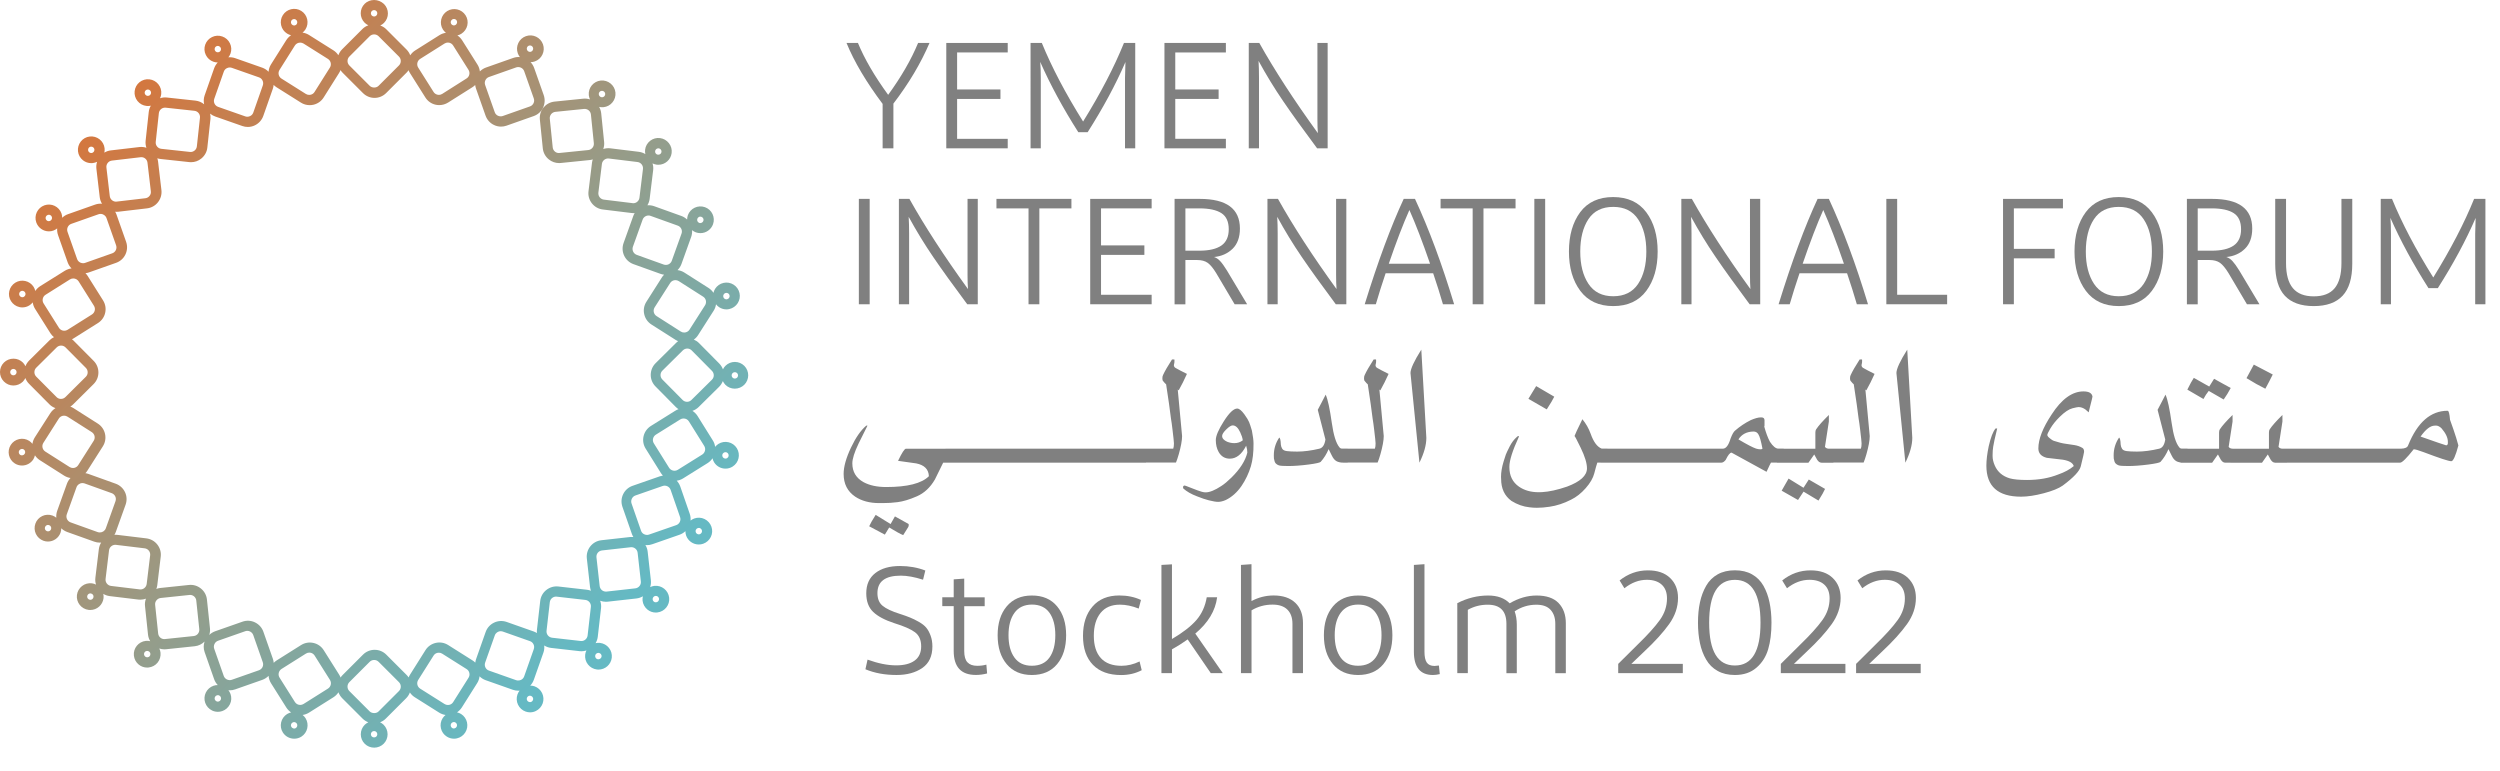 <?xml version="1.0" encoding="utf-8"?>
<!-- Generator: Adobe Illustrator 26.2.1, SVG Export Plug-In . SVG Version: 6.00 Build 0)  -->
<svg version="1.1" id="Layer_1" xmlns="http://www.w3.org/2000/svg" xmlns:xlink="http://www.w3.org/1999/xlink" x="0px" y="0px"
	 viewBox="0 0 505.82 156" style="enable-background:new 0 0 505.82 156;" xml:space="preserve">
<style type="text/css">
	.st0{fill:url(#SVGID_1_);}
	.st1{fill:#808080;}
</style>
<g>
	<linearGradient id="SVGID_1_" gradientUnits="userSpaceOnUse" x1="2.429" y1="2.324" x2="140.587" y2="140.482">
		<stop  offset="0" style="stop-color:#E96A25"/>
		<stop  offset="0.879" style="stop-color:#65B9C3"/>
	</linearGradient>
	<path class="st0" d="M75.23,149.02c-0.12-0.12-0.19-0.28-0.19-0.46c0-0.17,0.07-0.34,0.19-0.46c0.12-0.12,0.28-0.19,0.46-0.19
		s0.34,0.07,0.46,0.19c0.12,0.12,0.19,0.29,0.19,0.46c0,0.17-0.07,0.34-0.19,0.46c-0.12,0.12-0.29,0.18-0.46,0.18
		S75.36,149.14,75.23,149.02 M91.49,147.3c-0.15-0.1-0.25-0.24-0.29-0.41c-0.04-0.17-0.01-0.34,0.08-0.49
		c0.09-0.15,0.23-0.25,0.4-0.29c0.05-0.01,0.1-0.02,0.15-0.02c0.12,0,0.24,0.03,0.34,0.1c0.3,0.19,0.39,0.59,0.2,0.89
		c-0.09,0.15-0.23,0.25-0.41,0.29c-0.05,0.01-0.09,0.02-0.14,0.02C91.72,147.4,91.6,147.37,91.49,147.3 M59.37,147.38
		c-0.17-0.04-0.31-0.14-0.41-0.29c-0.09-0.15-0.12-0.32-0.08-0.49c0.04-0.17,0.14-0.31,0.29-0.4c0.1-0.07,0.22-0.1,0.34-0.1
		c0.05,0,0.1,0,0.15,0.02c0.17,0.04,0.31,0.14,0.4,0.29c0.09,0.15,0.12,0.32,0.08,0.49c-0.04,0.17-0.14,0.31-0.29,0.41
		c-0.1,0.07-0.22,0.1-0.34,0.1C59.47,147.39,59.42,147.39,59.37,147.38 M107.01,142.02c-0.16-0.06-0.29-0.18-0.37-0.33
		c-0.08-0.16-0.08-0.33-0.03-0.5c0.06-0.16,0.18-0.29,0.33-0.37c0.09-0.04,0.18-0.06,0.28-0.06c0.07,0,0.15,0.01,0.22,0.04
		c0.16,0.06,0.29,0.17,0.37,0.33c0.08,0.16,0.09,0.33,0.03,0.5c-0.06,0.16-0.18,0.29-0.33,0.37c-0.09,0.04-0.18,0.06-0.28,0.06
		C107.16,142.05,107.09,142.04,107.01,142.02 M43.79,141.89c-0.16-0.07-0.27-0.21-0.33-0.37c-0.06-0.17-0.05-0.34,0.03-0.5
		c0.08-0.16,0.21-0.27,0.37-0.33c0.07-0.03,0.14-0.04,0.22-0.04c0.1,0,0.19,0.02,0.28,0.07c0.16,0.07,0.27,0.21,0.33,0.37
		c0.06,0.17,0.05,0.34-0.03,0.5c-0.08,0.16-0.2,0.27-0.37,0.33c-0.07,0.03-0.14,0.04-0.22,0.04
		C43.98,141.96,43.88,141.94,43.79,141.89 M74.8,143.94l-4.12-4.12c-0.24-0.24-0.37-0.56-0.37-0.9c0-0.34,0.13-0.66,0.37-0.9
		l4.12-4.12c0.24-0.24,0.56-0.37,0.9-0.37c0.34,0,0.66,0.13,0.9,0.37l4.12,4.12c0.24,0.24,0.37,0.56,0.37,0.9
		c0,0.34-0.13,0.66-0.37,0.9l-4.12,4.12c-0.22,0.23-0.56,0.34-0.9,0.34C75.36,144.27,75.02,144.16,74.8,143.94 M121,133.4
		c-0.18-0.02-0.33-0.1-0.44-0.24c-0.11-0.14-0.16-0.31-0.14-0.48c0.02-0.18,0.1-0.33,0.24-0.44c0.12-0.09,0.25-0.14,0.4-0.14
		c0.03,0,0.05,0,0.08,0c0.17,0.02,0.33,0.1,0.44,0.24c0.11,0.13,0.16,0.3,0.14,0.48c-0.04,0.33-0.34,0.57-0.65,0.57
		C121.05,133.41,121.02,133.41,121,133.4 M89.94,142.44l-4.93-3.11c-0.59-0.37-0.77-1.16-0.4-1.75l3.11-4.93
		c0.18-0.29,0.46-0.49,0.79-0.56c0.1-0.02,0.19-0.03,0.29-0.03c0.24,0,0.47,0.07,0.67,0.2l4.93,3.11c0.29,0.18,0.49,0.46,0.56,0.79
		c0.08,0.33,0.02,0.67-0.16,0.96l-3.11,4.93c-0.18,0.29-0.46,0.49-0.79,0.56c-0.09,0.02-0.19,0.03-0.28,0.03
		C90.38,142.64,90.14,142.57,89.94,142.44 M59.67,142.04l-3.11-4.94c-0.18-0.29-0.24-0.63-0.16-0.96c0.08-0.33,0.28-0.61,0.56-0.79
		l4.94-3.11c0.2-0.13,0.44-0.2,0.67-0.2c0.09,0,0.19,0.01,0.29,0.03c0.33,0.08,0.61,0.28,0.79,0.56l3.11,4.94
		c0.37,0.59,0.19,1.38-0.4,1.75l-4.94,3.11c-0.21,0.13-0.44,0.2-0.67,0.2C60.32,142.63,59.91,142.42,59.67,142.04 M29.38,132.85
		c-0.13-0.11-0.22-0.26-0.24-0.44c-0.04-0.36,0.22-0.68,0.58-0.71c0.35-0.03,0.68,0.22,0.71,0.58c0.04,0.36-0.22,0.68-0.57,0.71
		c-0.02,0-0.05,0-0.07,0C29.64,132.99,29.5,132.94,29.38,132.85 M104.43,137.62l-5.5-1.94c-0.32-0.11-0.58-0.34-0.72-0.65
		c-0.15-0.31-0.16-0.65-0.05-0.97l1.95-5.5c0.18-0.51,0.66-0.85,1.2-0.85c0.14,0,0.28,0.03,0.42,0.07l5.5,1.94
		c0.32,0.11,0.58,0.34,0.72,0.65c0.15,0.3,0.16,0.65,0.05,0.97l-1.94,5.5c-0.11,0.32-0.34,0.58-0.65,0.72
		c-0.17,0.08-0.36,0.12-0.55,0.12C104.71,137.69,104.57,137.67,104.43,137.62 M45.92,137.48c-0.31-0.15-0.54-0.41-0.65-0.72
		l-1.93-5.5c-0.11-0.32-0.09-0.66,0.06-0.97c0.15-0.31,0.4-0.54,0.72-0.65l5.5-1.93c0.14-0.05,0.28-0.07,0.42-0.07
		c0.19,0,0.37,0.04,0.55,0.13c0.3,0.15,0.54,0.4,0.65,0.72l1.93,5.5c0.11,0.32,0.09,0.66-0.05,0.97c-0.15,0.3-0.4,0.53-0.72,0.65
		l-5.5,1.93c-0.14,0.05-0.28,0.07-0.42,0.07C46.28,137.6,46.09,137.56,45.92,137.48 M117.49,129.69l-5.79-0.66
		c-0.34-0.04-0.64-0.21-0.85-0.47c-0.21-0.27-0.31-0.6-0.27-0.93l0.66-5.79c0.04-0.34,0.21-0.64,0.47-0.85
		c0.23-0.18,0.5-0.28,0.78-0.28c0.05,0,0.1,0,0.15,0.01l5.79,0.66c0.34,0.04,0.64,0.21,0.85,0.47c0.21,0.27,0.31,0.6,0.27,0.93
		l-0.66,5.79c-0.04,0.34-0.21,0.64-0.47,0.85c-0.23,0.18-0.49,0.28-0.78,0.28C117.6,129.7,117.55,129.7,117.49,129.69
		 M132.29,121.73c-0.14-0.11-0.22-0.26-0.24-0.44c-0.02-0.17,0.03-0.34,0.14-0.48c0.11-0.14,0.26-0.22,0.44-0.24
		c0.02,0,0.05,0,0.07,0c0.15,0,0.29,0.05,0.4,0.14c0.14,0.11,0.22,0.26,0.24,0.43c0.04,0.36-0.22,0.68-0.58,0.72
		c-0.02,0-0.04,0-0.07,0C132.55,121.88,132.41,121.83,132.29,121.73 M32,128.18l-0.61-5.8c-0.04-0.34,0.06-0.67,0.28-0.93
		c0.21-0.26,0.52-0.43,0.85-0.46l5.8-0.61h0c0.05,0,0.09-0.01,0.14-0.01c0.29,0,0.56,0.1,0.79,0.28c0.26,0.21,0.43,0.52,0.46,0.85
		l0.61,5.8c0.07,0.7-0.43,1.32-1.13,1.39l-5.8,0.61c-0.05,0.01-0.09,0.01-0.14,0.01C32.62,129.32,32.07,128.83,32,128.18
		 M18.2,121.35c-0.17-0.02-0.33-0.11-0.43-0.24c-0.11-0.14-0.15-0.31-0.13-0.48c0.02-0.17,0.11-0.32,0.24-0.43
		c0.12-0.09,0.25-0.14,0.4-0.14c0.02,0,0.05,0,0.08,0.01c0.17,0.02,0.33,0.11,0.43,0.24c0.11,0.13,0.15,0.3,0.13,0.48
		c-0.02,0.17-0.11,0.32-0.24,0.43c-0.12,0.09-0.26,0.14-0.4,0.14C18.25,121.35,18.22,121.35,18.2,121.35 M121.8,119.42
		c-0.27-0.21-0.43-0.52-0.47-0.85l-0.65-5.8c-0.08-0.7,0.42-1.32,1.12-1.4l5.8-0.65c0.05-0.01,0.1-0.01,0.15-0.01
		c0.29,0,0.56,0.1,0.79,0.28c0.26,0.21,0.43,0.51,0.47,0.85l0.65,5.8c0.04,0.34-0.06,0.67-0.27,0.93c-0.21,0.26-0.51,0.43-0.85,0.47
		l-5.8,0.65c-0.05,0.01-0.1,0.01-0.14,0.01C122.3,119.69,122.02,119.6,121.8,119.42 M28.26,119.25l-5.79-0.7
		c-0.34-0.04-0.64-0.21-0.85-0.48c-0.21-0.27-0.3-0.6-0.26-0.93l0.7-5.79c0.04-0.34,0.21-0.64,0.48-0.85
		c0.23-0.18,0.5-0.27,0.78-0.27c0.05,0,0.1,0,0.16,0.01l5.79,0.7c0.34,0.04,0.64,0.21,0.85,0.48c0.21,0.27,0.3,0.6,0.26,0.93
		l-0.7,5.79c-0.04,0.34-0.21,0.64-0.48,0.85c-0.22,0.18-0.5,0.27-0.78,0.27C28.36,119.26,28.31,119.26,28.26,119.25 M140.77,107.67
		c-0.06-0.16-0.05-0.34,0.03-0.49c0.08-0.16,0.21-0.27,0.38-0.33c0.07-0.02,0.14-0.04,0.21-0.04c0.1,0,0.19,0.02,0.28,0.07
		c0.16,0.08,0.27,0.2,0.33,0.37c0.06,0.16,0.05,0.34-0.03,0.5c-0.08,0.16-0.21,0.27-0.37,0.33c-0.07,0.02-0.14,0.04-0.21,0.04
		C141.11,108.11,140.86,107.94,140.77,107.67 M9.5,107.47c-0.17-0.06-0.29-0.18-0.37-0.33c-0.07-0.16-0.08-0.33-0.02-0.5
		c0.06-0.16,0.18-0.29,0.33-0.37c0.09-0.04,0.18-0.06,0.28-0.06c0.07,0,0.15,0.01,0.22,0.04c0.34,0.12,0.51,0.49,0.39,0.83
		c-0.09,0.26-0.35,0.43-0.61,0.43C9.64,107.51,9.57,107.5,9.5,107.47 M129.7,107.38l-1.92-5.51c-0.11-0.32-0.09-0.66,0.06-0.97
		c0.15-0.31,0.4-0.54,0.72-0.65l5.51-1.92c0.14-0.05,0.28-0.07,0.42-0.07c0.19,0,0.38,0.04,0.55,0.13c0.31,0.15,0.54,0.41,0.65,0.73
		l1.91,5.51c0.23,0.66-0.12,1.39-0.78,1.62l-5.51,1.91c-0.14,0.05-0.28,0.07-0.42,0.07C130.38,108.23,129.88,107.91,129.7,107.38
		 M19.77,107.66l-5.49-1.97c-0.66-0.24-1-0.96-0.77-1.62l1.97-5.49c0.18-0.5,0.66-0.84,1.2-0.84c0.15,0,0.29,0.03,0.43,0.07
		l5.49,1.97c0.32,0.11,0.57,0.35,0.72,0.65c0.15,0.31,0.16,0.65,0.05,0.97l-1.96,5.49c-0.19,0.52-0.68,0.84-1.2,0.84
		C20.06,107.73,19.91,107.71,19.77,107.66 M146.64,92.77c-0.17-0.04-0.31-0.14-0.41-0.29c-0.09-0.15-0.12-0.32-0.08-0.49
		c0.04-0.17,0.14-0.31,0.29-0.4c0.11-0.07,0.23-0.1,0.34-0.1c0.22,0,0.43,0.11,0.55,0.31c0.19,0.3,0.1,0.7-0.21,0.89
		c-0.1,0.07-0.22,0.1-0.34,0.1C146.74,92.78,146.69,92.78,146.64,92.77 M4.1,92.04c-0.15-0.09-0.25-0.24-0.29-0.41
		c-0.04-0.17-0.01-0.34,0.09-0.49c0.09-0.15,0.23-0.25,0.41-0.29c0.05-0.01,0.1-0.02,0.14-0.02c0.12,0,0.24,0.03,0.35,0.1
		c0.15,0.09,0.25,0.24,0.28,0.41c0.04,0.17,0.01,0.34-0.09,0.49c-0.09,0.15-0.24,0.25-0.41,0.28c-0.05,0.01-0.1,0.02-0.15,0.02
		C4.33,92.14,4.21,92.1,4.1,92.04 M136.17,95.21c-0.33-0.08-0.61-0.28-0.79-0.56l-3.09-4.95c-0.18-0.29-0.24-0.63-0.16-0.96
		c0.08-0.33,0.28-0.61,0.56-0.79l4.95-3.09c0.2-0.13,0.43-0.19,0.67-0.19c0.44,0,0.85,0.22,1.08,0.6l3.09,4.95
		c0.18,0.29,0.24,0.63,0.16,0.96c-0.08,0.33-0.28,0.61-0.56,0.79l-4.95,3.09c-0.2,0.13-0.43,0.19-0.67,0.19
		C136.36,95.24,136.27,95.23,136.17,95.21 M14.08,94.49l-4.92-3.13c-0.59-0.38-0.76-1.16-0.39-1.75l3.13-4.92
		c0.18-0.29,0.46-0.48,0.79-0.56c0.09-0.02,0.19-0.03,0.28-0.03c0.24,0,0.47,0.07,0.68,0.2l4.92,3.13c0.28,0.18,0.48,0.46,0.56,0.79
		c0.07,0.33,0.01,0.67-0.17,0.96l-3.13,4.92c-0.18,0.29-0.46,0.48-0.79,0.56c-0.09,0.02-0.19,0.03-0.28,0.03
		C14.52,94.69,14.29,94.62,14.08,94.49 M148.22,76.41c-0.12-0.12-0.19-0.29-0.19-0.46c0-0.17,0.07-0.34,0.19-0.46
		c0.12-0.12,0.28-0.19,0.46-0.19v-0.63l0,0.63c0.17,0,0.34,0.07,0.46,0.19c0.25,0.25,0.25,0.67,0,0.92
		c-0.12,0.12-0.28,0.18-0.46,0.19C148.5,76.6,148.34,76.53,148.22,76.41 M2.25,75.75C2,75.49,2,75.08,2.25,74.83
		c0.12-0.12,0.29-0.19,0.46-0.19c0.17,0,0.34,0.07,0.46,0.19c0.25,0.25,0.25,0.67,0,0.92c-0.13,0.13-0.29,0.19-0.46,0.19
		C2.54,75.94,2.37,75.87,2.25,75.75 M138.11,80.92l-4.1-4.14c-0.49-0.5-0.49-1.3,0.01-1.79l4.14-4.1c0.25-0.24,0.54-0.36,0.9-0.37
		c0.34,0,0.66,0.14,0.89,0.38l4.1,4.14c0.49,0.5,0.49,1.3-0.01,1.79l-4.15,4.1c-0.24,0.24-0.56,0.37-0.9,0.37
		C138.66,81.29,138.34,81.16,138.11,80.92 M11.44,80.34L7.33,76.2c-0.24-0.24-0.37-0.56-0.37-0.9c0-0.34,0.13-0.66,0.37-0.9
		l4.14-4.11c0.24-0.24,0.56-0.37,0.89-0.37c0.34,0,0.66,0.13,0.9,0.37l4.11,4.14c0.24,0.24,0.37,0.56,0.37,0.9
		c0,0.34-0.13,0.66-0.37,0.9l-4.14,4.11c-0.24,0.24-0.56,0.37-0.9,0.37C12,80.72,11.68,80.58,11.44,80.34 M146.62,60.46
		c-0.15-0.09-0.25-0.24-0.28-0.41c-0.04-0.17-0.01-0.34,0.09-0.49c0.12-0.19,0.32-0.3,0.55-0.3c0.12,0,0.24,0.04,0.35,0.1
		c0.15,0.09,0.25,0.24,0.28,0.41c0.04,0.17,0.01,0.34-0.09,0.49c-0.09,0.15-0.24,0.25-0.41,0.29c-0.05,0.01-0.1,0.02-0.14,0.02
		C146.84,60.56,146.72,60.52,146.62,60.46 M4.37,60.12c-0.17-0.04-0.31-0.14-0.4-0.29c-0.09-0.15-0.12-0.32-0.08-0.49
		c0.04-0.17,0.14-0.31,0.29-0.4c0.1-0.07,0.22-0.1,0.34-0.1c0.05,0,0.1,0.01,0.15,0.02c0.17,0.04,0.31,0.14,0.4,0.29
		c0.09,0.15,0.12,0.32,0.08,0.49C5.11,59.8,5,59.95,4.86,60.04c-0.1,0.07-0.22,0.1-0.34,0.1C4.47,60.14,4.42,60.13,4.37,60.12
		 M137.76,67.09l-4.92-3.14c-0.29-0.18-0.48-0.46-0.56-0.8c-0.07-0.33-0.01-0.67,0.17-0.96l3.14-4.92c0.18-0.29,0.46-0.48,0.79-0.56
		c0.09-0.02,0.19-0.03,0.28-0.03c0.24,0,0.47,0.07,0.68,0.2l4.92,3.14c0.29,0.18,0.48,0.46,0.56,0.79c0.07,0.33,0.01,0.67-0.17,0.96
		l-3.14,4.92c-0.18,0.29-0.46,0.48-0.8,0.56c-0.09,0.02-0.18,0.03-0.27,0.03C138.2,67.29,137.96,67.22,137.76,67.09 M12.72,66.89
		c-0.33-0.08-0.61-0.27-0.79-0.56l-3.11-4.94c-0.18-0.29-0.24-0.63-0.16-0.96c0.07-0.33,0.27-0.61,0.56-0.79l4.94-3.11
		c0.2-0.13,0.43-0.19,0.67-0.19c0.44,0,0.84,0.22,1.08,0.59l3.1,4.94c0.18,0.29,0.24,0.63,0.16,0.96c-0.08,0.33-0.28,0.61-0.56,0.79
		l-4.94,3.11c-0.2,0.13-0.44,0.19-0.67,0.19C12.91,66.92,12.82,66.91,12.72,66.89 M141.48,45.1L141.48,45.1
		c-0.16-0.06-0.29-0.18-0.37-0.34c-0.07-0.16-0.08-0.33-0.02-0.5c0.06-0.16,0.18-0.29,0.33-0.37c0.09-0.04,0.18-0.06,0.28-0.06
		c0.07,0,0.15,0.01,0.22,0.04c0.34,0.12,0.51,0.49,0.39,0.83c-0.06,0.16-0.18,0.29-0.34,0.37c-0.09,0.04-0.18,0.06-0.27,0.06
		C141.63,45.14,141.55,45.13,141.48,45.1 M128.1,50.9c-0.14-0.31-0.16-0.65-0.05-0.97l1.97-5.49c0.11-0.32,0.35-0.57,0.65-0.72
		c0.17-0.08,0.36-0.12,0.54-0.12c0.14,0,0.29,0.02,0.43,0.08l5.49,1.97c0.32,0.11,0.57,0.35,0.72,0.65
		c0.14,0.31,0.16,0.65,0.04,0.97l-1.97,5.49c-0.11,0.32-0.35,0.57-0.65,0.72c-0.31,0.14-0.65,0.16-0.97,0.05l-5.49-1.97h0
		C128.5,51.44,128.24,51.2,128.1,50.9 M9.59,44.69c-0.16-0.07-0.27-0.21-0.33-0.37c-0.06-0.16-0.05-0.34,0.03-0.5
		c0.08-0.16,0.21-0.27,0.37-0.33c0.07-0.03,0.14-0.04,0.22-0.04c0.1,0,0.19,0.02,0.28,0.06c0.16,0.08,0.27,0.21,0.33,0.37
		c0.06,0.16,0.05,0.34-0.03,0.5c-0.07,0.16-0.21,0.27-0.37,0.33c-0.07,0.02-0.14,0.04-0.22,0.04C9.77,44.75,9.68,44.73,9.59,44.69
		 M16.25,53.13c-0.31-0.15-0.54-0.4-0.65-0.72l-1.94-5.5c-0.23-0.66,0.11-1.39,0.77-1.62l5.5-1.94c0.14-0.05,0.28-0.07,0.42-0.07
		c0.54,0,1.02,0.34,1.2,0.85l1.94,5.5c0.11,0.32,0.1,0.66-0.05,0.97c-0.15,0.31-0.4,0.54-0.72,0.65l-5.5,1.94
		c-0.14,0.05-0.28,0.07-0.42,0.07C16.61,53.25,16.42,53.21,16.25,53.13 M127.97,41.1l-5.79-0.71c-0.34-0.04-0.64-0.21-0.85-0.48
		c-0.21-0.27-0.3-0.6-0.26-0.94l0.71-5.79c0.04-0.34,0.21-0.64,0.48-0.85c0.27-0.21,0.6-0.3,0.93-0.26l5.79,0.71
		c0.34,0.04,0.64,0.21,0.85,0.48c0.21,0.27,0.3,0.6,0.26,0.94L129.38,40c-0.04,0.34-0.21,0.64-0.48,0.85
		c-0.22,0.18-0.5,0.27-0.78,0.27C128.07,41.11,128.02,41.11,127.97,41.1 M22.69,40.53c-0.27-0.21-0.44-0.52-0.48-0.85l-0.68-5.79
		c-0.04-0.34,0.06-0.67,0.27-0.93c0.21-0.27,0.51-0.43,0.85-0.47l5.79-0.68c0.05-0.01,0.1-0.01,0.15-0.01
		c0.29,0,0.56,0.09,0.78,0.27c0.27,0.21,0.43,0.51,0.47,0.85l0.68,5.79c0.04,0.34-0.05,0.67-0.27,0.93
		c-0.21,0.27-0.51,0.43-0.85,0.47l-5.8,0.68c-0.05,0.01-0.1,0.01-0.15,0.01C23.19,40.8,22.92,40.71,22.69,40.53 M133.11,31.3
		c-0.17-0.02-0.33-0.11-0.43-0.24c-0.11-0.14-0.15-0.31-0.13-0.48c0.04-0.32,0.32-0.57,0.64-0.57c0.03,0,0.05,0,0.08,0
		c0.36,0.04,0.61,0.37,0.57,0.72c-0.04,0.33-0.32,0.57-0.65,0.57C133.16,31.3,133.13,31.3,133.11,31.3 M18.06,30.82
		c-0.14-0.11-0.22-0.26-0.24-0.43c-0.04-0.35,0.21-0.68,0.56-0.72c0.03,0,0.05,0,0.08,0c0.33,0,0.61,0.25,0.64,0.57
		c0.02,0.17-0.03,0.34-0.14,0.48c-0.11,0.14-0.26,0.22-0.43,0.24c-0.03,0-0.05,0-0.08,0C18.31,30.96,18.18,30.92,18.06,30.82
		 M112.29,30.68c-0.26-0.21-0.43-0.52-0.46-0.86l-0.59-5.8c-0.07-0.7,0.44-1.32,1.13-1.39l5.8-0.59c0.33-0.03,0.67,0.07,0.93,0.28
		c0.26,0.21,0.43,0.52,0.46,0.85l0.59,5.8c0.03,0.34-0.06,0.67-0.28,0.93c-0.21,0.26-0.52,0.43-0.85,0.46l-5.8,0.59
		c-0.04,0-0.09,0.01-0.13,0.01C112.8,30.97,112.52,30.87,112.29,30.68 M38.43,30.74l-5.8-0.63c-0.34-0.04-0.64-0.2-0.85-0.47
		c-0.21-0.26-0.31-0.59-0.27-0.93l0.63-5.8c0.07-0.65,0.61-1.13,1.26-1.13c0.04,0,0.09,0,0.14,0.01l5.8,0.63
		c0.34,0.04,0.64,0.2,0.85,0.47c0.21,0.26,0.31,0.6,0.27,0.93l-0.63,5.8c-0.04,0.34-0.2,0.64-0.47,0.85
		c-0.23,0.18-0.5,0.28-0.79,0.28C38.52,30.75,38.47,30.75,38.43,30.74 M121.39,19.53c-0.14-0.11-0.22-0.27-0.24-0.44
		c-0.04-0.36,0.22-0.68,0.58-0.71c0.18-0.02,0.34,0.03,0.48,0.14c0.14,0.11,0.22,0.26,0.24,0.44c0.02,0.17-0.03,0.34-0.14,0.48
		c-0.11,0.13-0.26,0.22-0.44,0.24c-0.02,0-0.05,0-0.07,0C121.64,19.68,121.5,19.63,121.39,19.53 M29.85,19.4
		c-0.36-0.04-0.61-0.36-0.58-0.71c0.02-0.17,0.1-0.33,0.24-0.44c0.12-0.09,0.26-0.14,0.4-0.14c0.02,0,0.05,0,0.07,0
		c0.36,0.04,0.61,0.36,0.58,0.71c-0.04,0.34-0.31,0.58-0.65,0.58C29.9,19.4,29.88,19.4,29.85,19.4 M49.63,23.55l-5.5-1.93
		c-0.66-0.23-1.01-0.96-0.78-1.62l1.93-5.5c0.11-0.32,0.34-0.58,0.65-0.72c0.17-0.08,0.36-0.13,0.55-0.13
		c0.14,0,0.28,0.02,0.42,0.07l5.5,1.93c0.32,0.11,0.58,0.34,0.72,0.65c0.15,0.3,0.17,0.65,0.06,0.97l-1.93,5.5
		c-0.11,0.32-0.34,0.58-0.65,0.72c-0.17,0.08-0.36,0.13-0.55,0.13C49.91,23.62,49.76,23.6,49.63,23.55 M100.75,23.42
		c-0.31-0.15-0.54-0.4-0.65-0.72l-1.94-5.5c-0.11-0.32-0.1-0.66,0.05-0.97c0.15-0.31,0.4-0.54,0.72-0.65l5.5-1.94
		c0.14-0.05,0.28-0.07,0.43-0.07c0.19,0,0.37,0.04,0.55,0.12c0.31,0.15,0.54,0.4,0.65,0.72l1.94,5.5c0.11,0.32,0.1,0.66-0.05,0.97
		c-0.15,0.31-0.4,0.54-0.72,0.65l-5.5,1.94c-0.14,0.05-0.28,0.07-0.42,0.07C101.11,23.54,100.92,23.5,100.75,23.42 M43.86,10.55
		c-0.17-0.06-0.29-0.17-0.37-0.33c-0.08-0.16-0.09-0.33-0.03-0.5c0.09-0.26,0.34-0.43,0.61-0.43c0.07,0,0.14,0.01,0.21,0.04
		c0.16,0.06,0.3,0.18,0.37,0.33c0.08,0.16,0.08,0.33,0.03,0.49c-0.09,0.27-0.34,0.43-0.61,0.43C44,10.59,43.93,10.58,43.86,10.55
		 M106.62,10.06c-0.12-0.34,0.06-0.71,0.39-0.83c0.34-0.12,0.71,0.06,0.83,0.4c0.06,0.16,0.05,0.34-0.03,0.5
		c-0.08,0.16-0.2,0.27-0.37,0.33c-0.07,0.02-0.14,0.04-0.21,0.04C106.97,10.49,106.71,10.33,106.62,10.06 M61.89,19.01l-4.94-3.11
		c-0.59-0.37-0.77-1.16-0.4-1.75l3.11-4.94c0.23-0.37,0.64-0.59,1.08-0.59c0.24,0,0.47,0.07,0.67,0.19l4.94,3.11
		c0.59,0.37,0.77,1.16,0.4,1.75l-3.11,4.94c-0.18,0.29-0.46,0.49-0.79,0.56c-0.09,0.02-0.19,0.03-0.28,0.03
		C62.33,19.2,62.1,19.14,61.89,19.01 M88.51,19.16c-0.33-0.08-0.61-0.27-0.79-0.56l-3.11-4.93c-0.37-0.59-0.19-1.38,0.4-1.75
		l4.93-3.11c0.2-0.13,0.44-0.2,0.67-0.2c0.09,0,0.19,0.01,0.28,0.03c0.33,0.08,0.61,0.27,0.79,0.56l3.11,4.93
		c0.18,0.29,0.24,0.63,0.16,0.96c-0.07,0.33-0.27,0.61-0.56,0.79L89.47,19c-0.21,0.13-0.44,0.2-0.67,0.2
		C88.7,19.2,88.6,19.19,88.51,19.16 M74.8,17.36l-4.12-4.12c-0.49-0.5-0.49-1.3,0-1.79l4.12-4.12c0.24-0.24,0.56-0.37,0.9-0.37
		s0.66,0.13,0.9,0.37l4.12,4.12c0.49,0.49,0.49,1.3,0,1.79l-4.12,4.12c-0.23,0.24-0.57,0.35-0.9,0.35
		C75.36,17.71,75.03,17.59,74.8,17.36 M59.17,5.05c-0.15-0.09-0.25-0.24-0.29-0.4c-0.04-0.17-0.01-0.34,0.08-0.49
		c0.12-0.19,0.33-0.3,0.55-0.3c0.12,0,0.24,0.03,0.34,0.1c0.3,0.19,0.39,0.59,0.2,0.9C59.97,5,59.83,5.1,59.66,5.14
		c-0.05,0.01-0.1,0.02-0.15,0.02C59.39,5.15,59.28,5.12,59.17,5.05 M91.7,5.13c-0.17-0.04-0.31-0.14-0.41-0.29
		c-0.09-0.15-0.12-0.32-0.08-0.49c0.04-0.17,0.14-0.31,0.29-0.41c0.1-0.07,0.22-0.1,0.34-0.1c0.23,0,0.43,0.11,0.55,0.3
		c0.09,0.15,0.12,0.32,0.08,0.49c-0.04,0.17-0.14,0.31-0.29,0.41c-0.1,0.07-0.22,0.1-0.34,0.1C91.79,5.15,91.74,5.14,91.7,5.13
		 M75.23,3.15c-0.12-0.12-0.19-0.29-0.19-0.46c0-0.17,0.07-0.34,0.19-0.46c0.12-0.12,0.29-0.19,0.46-0.19s0.34,0.07,0.46,0.19
		c0.12,0.12,0.19,0.29,0.19,0.46c0,0.17-0.07,0.34-0.19,0.46c-0.13,0.13-0.29,0.19-0.46,0.19C75.53,3.34,75.36,3.27,75.23,3.15
		 M73.78,0.77c-1.06,1.06-1.06,2.77,0,3.83c0.22,0.22,0.48,0.39,0.75,0.52c-0.45,0.16-0.86,0.41-1.19,0.74l-4.12,4.12
		c-0.35,0.35-0.6,0.76-0.76,1.2c-0.25-0.39-0.59-0.74-1.01-1l-4.94-3.11c-0.4-0.25-0.85-0.41-1.3-0.47c0.23-0.18,0.43-0.4,0.6-0.66
		c0.79-1.26,0.41-2.94-0.85-3.73c-1.26-0.8-2.94-0.41-3.73,0.85c-0.39,0.61-0.51,1.34-0.35,2.04c0.16,0.71,0.59,1.31,1.2,1.69
		c0.25,0.16,0.53,0.27,0.81,0.34c-0.38,0.26-0.71,0.59-0.96,0.98l-3.11,4.94c-0.29,0.46-0.44,0.96-0.48,1.47
		c-0.35-0.36-0.77-0.64-1.26-0.82l-5.5-1.93c-0.45-0.16-0.91-0.21-1.37-0.17c0.18-0.23,0.33-0.49,0.43-0.77
		c0.24-0.68,0.2-1.42-0.12-2.07c-0.31-0.65-0.86-1.14-1.55-1.38c-0.68-0.24-1.42-0.2-2.07,0.12c-0.65,0.31-1.14,0.86-1.38,1.54
		c-0.24,0.68-0.2,1.42,0.12,2.07c0.31,0.65,0.86,1.14,1.54,1.38c0.28,0.1,0.57,0.15,0.87,0.15c-0.31,0.33-0.56,0.73-0.72,1.17
		l-1.93,5.5c-0.2,0.58-0.23,1.2-0.1,1.79c-0.5-0.41-1.1-0.67-1.75-0.74l-5.8-0.63c-0.47-0.05-0.93,0-1.37,0.15
		c0.12-0.26,0.21-0.55,0.24-0.85c0.16-1.48-0.92-2.82-2.4-2.98c-0.72-0.08-1.43,0.13-1.99,0.58c-0.56,0.45-0.91,1.1-0.99,1.82
		c-0.08,0.72,0.13,1.43,0.58,1.99c0.45,0.56,1.1,0.92,1.81,0.99c0.1,0.01,0.2,0.02,0.3,0.02c0.2,0,0.4-0.03,0.59-0.07
		c-0.23,0.4-0.38,0.84-0.43,1.31l-0.63,5.8c-0.05,0.48,0.01,0.96,0.16,1.41c-0.45-0.15-0.93-0.21-1.41-0.15l-5.79,0.68
		c-0.47,0.05-0.91,0.21-1.31,0.45c0.06-0.29,0.09-0.58,0.05-0.88c-0.08-0.72-0.44-1.36-1.01-1.81c-0.57-0.45-1.27-0.65-1.99-0.57
		c-0.72,0.08-1.36,0.44-1.81,1.01c-0.45,0.57-0.65,1.28-0.57,1.99c0.08,0.72,0.44,1.36,1.01,1.81c0.48,0.38,1.06,0.58,1.68,0.58
		c0.1,0,0.21-0.01,0.32-0.02c0.3-0.04,0.58-0.13,0.85-0.25c-0.14,0.44-0.19,0.91-0.14,1.38l0.68,5.79c0.06,0.48,0.22,0.92,0.46,1.31
		c-0.46-0.04-0.93,0.01-1.38,0.17l-5.5,1.94c-0.46,0.16-0.85,0.41-1.18,0.73c0-0.29-0.04-0.58-0.14-0.87
		c-0.5-1.41-2.05-2.15-3.45-1.65c-1.41,0.5-2.15,2.05-1.65,3.46c0.38,1.08,1.41,1.81,2.56,1.81c0.31,0,0.61-0.05,0.9-0.16
		c0.29-0.1,0.54-0.26,0.77-0.44c-0.04,0.45,0.02,0.92,0.18,1.37l1.94,5.5c0.17,0.47,0.44,0.88,0.78,1.23
		c-0.47,0.06-0.94,0.21-1.37,0.48L8.13,57.9c-0.4,0.25-0.73,0.59-0.99,0.97c-0.07-0.29-0.17-0.56-0.33-0.82
		c-0.8-1.26-2.47-1.64-3.73-0.85c-0.61,0.39-1.04,0.99-1.2,1.69c-0.16,0.71-0.04,1.43,0.35,2.04c0.39,0.61,0.99,1.04,1.69,1.2
		c0.2,0.05,0.4,0.07,0.6,0.07c0.51,0,1-0.14,1.44-0.42c0.26-0.16,0.47-0.37,0.66-0.6c0.07,0.46,0.22,0.9,0.47,1.3l3.11,4.94
		c0.2,0.31,0.44,0.58,0.72,0.8c-0.32,0.16-0.62,0.35-0.88,0.61l-4.14,4.11c-0.34,0.34-0.59,0.73-0.75,1.16
		c-0.13-0.26-0.29-0.51-0.5-0.73c-0.51-0.51-1.19-0.8-1.91-0.8H2.71c-0.72,0-1.4,0.28-1.91,0.78c-1.06,1.05-1.07,2.77-0.02,3.83
		C1.3,77.71,1.98,78,2.71,78c0.72,0,1.4-0.28,1.91-0.78c0.22-0.22,0.38-0.47,0.51-0.73c0.16,0.43,0.41,0.83,0.75,1.17l4.11,4.14
		c0.35,0.36,0.77,0.61,1.23,0.78c-0.41,0.26-0.77,0.6-1.04,1.02L7.04,88.5c-0.25,0.4-0.41,0.84-0.48,1.3
		c-0.18-0.23-0.4-0.44-0.65-0.6c-0.61-0.39-1.34-0.52-2.04-0.36c-0.71,0.16-1.31,0.58-1.7,1.19c-0.8,1.26-0.43,2.94,0.83,3.74
		c0.44,0.28,0.94,0.42,1.45,0.42h0c0.93,0,1.79-0.47,2.29-1.25C6.9,92.69,7,92.41,7.07,92.12c0.25,0.39,0.58,0.72,0.98,0.98
		l4.92,3.13c0.4,0.25,0.84,0.42,1.3,0.48c-0.32,0.33-0.57,0.73-0.73,1.17l-1.97,5.49c-0.16,0.45-0.21,0.91-0.18,1.38
		c-0.23-0.18-0.48-0.34-0.77-0.44c-0.68-0.24-1.42-0.21-2.07,0.1c-0.65,0.31-1.15,0.85-1.39,1.54c-0.24,0.68-0.21,1.42,0.1,2.07
		c0.31,0.65,0.86,1.15,1.53,1.39c0.29,0.11,0.6,0.16,0.91,0.16c1.14,0,2.17-0.72,2.55-1.8c0.1-0.29,0.14-0.58,0.15-0.88
		c0.33,0.32,0.73,0.57,1.18,0.74l5.49,1.96c0.36,0.13,0.74,0.2,1.12,0.2c0.09,0,0.19-0.01,0.28-0.01c-0.25,0.4-0.41,0.85-0.47,1.33
		l-0.7,5.79c-0.06,0.48-0.01,0.94,0.13,1.38c-0.26-0.13-0.54-0.22-0.84-0.26c-0.72-0.08-1.43,0.11-2,0.56
		c-0.57,0.45-0.93,1.09-1.02,1.81c-0.18,1.48,0.88,2.83,2.37,3.01c0.11,0.01,0.22,0.02,0.32,0.02c1.37,0,2.52-1.02,2.69-2.38
		c0.04-0.3,0.01-0.59-0.05-0.88c0.39,0.23,0.83,0.39,1.31,0.45l5.79,0.7c0.14,0.02,0.27,0.02,0.4,0.02c0.4,0,0.77-0.08,1.13-0.2
		c-0.17,0.47-0.25,0.97-0.19,1.48l0.61,5.8c0.05,0.48,0.21,0.92,0.44,1.32c-0.29-0.07-0.59-0.1-0.89-0.06
		c-1.48,0.16-2.57,1.49-2.41,2.98c0.08,0.72,0.43,1.37,0.99,1.82c0.48,0.39,1.08,0.6,1.7,0.6c0.1,0,0.19,0,0.29-0.02
		c0.72-0.08,1.37-0.43,1.82-0.99c0.45-0.56,0.66-1.27,0.59-1.99c-0.03-0.3-0.12-0.59-0.25-0.86c0.33,0.11,0.67,0.17,1.03,0.17
		c0.12,0,0.23-0.01,0.35-0.02l5.8-0.61c0.76-0.08,1.44-0.42,1.98-0.95c-0.23,0.69-0.24,1.43,0.01,2.13l1.93,5.5
		c0.16,0.45,0.41,0.84,0.73,1.18c-0.29,0-0.59,0.04-0.87,0.14c-0.68,0.24-1.23,0.73-1.55,1.38c-0.31,0.65-0.36,1.39-0.12,2.07
		c0.24,0.68,0.73,1.23,1.38,1.55c0.37,0.18,0.77,0.27,1.17,0.27c0.31,0,0.61-0.05,0.9-0.15c0.68-0.24,1.23-0.73,1.55-1.38
		c0.32-0.65,0.36-1.39,0.12-2.07c-0.1-0.28-0.25-0.54-0.43-0.77c0.09,0.01,0.18,0.02,0.27,0.02c0.38,0,0.75-0.06,1.1-0.19l5.5-1.93
		c0.49-0.17,0.91-0.46,1.26-0.81c0.05,0.51,0.2,1.02,0.48,1.47l3.11,4.94c0.25,0.4,0.59,0.73,0.97,0.99
		c-0.28,0.07-0.56,0.17-0.82,0.33c-0.61,0.39-1.04,0.99-1.2,1.69c-0.16,0.71-0.04,1.43,0.35,2.04c0.5,0.79,1.36,1.26,2.3,1.26
		c0.51,0,1.01-0.14,1.44-0.41c1.26-0.8,1.64-2.47,0.85-3.74c-0.16-0.25-0.36-0.47-0.59-0.65c0.46-0.07,0.9-0.23,1.3-0.48l4.94-3.11
		c0.42-0.26,0.75-0.61,1.01-1c0.16,0.44,0.42,0.85,0.76,1.2l4.12,4.12c0.34,0.34,0.73,0.58,1.16,0.75
		c-0.26,0.13-0.51,0.29-0.73,0.51c-0.51,0.51-0.79,1.19-0.79,1.92c0,0.72,0.28,1.4,0.79,1.91c0.51,0.51,1.19,0.79,1.92,0.79
		c0.72,0,1.4-0.28,1.92-0.79c0.51-0.51,0.79-1.19,0.79-1.91c0-0.72-0.28-1.4-0.79-1.92c-0.21-0.21-0.46-0.38-0.73-0.51
		c0.43-0.17,0.83-0.41,1.16-0.75l4.12-4.12c0.34-0.34,0.59-0.74,0.75-1.17c0.26,0.39,0.59,0.72,0.99,0.97l4.93,3.11
		c0.4,0.25,0.84,0.41,1.3,0.48c-0.23,0.18-0.43,0.4-0.59,0.65c-0.39,0.61-0.51,1.34-0.35,2.04c0.16,0.71,0.59,1.31,1.2,1.69
		c0.43,0.27,0.93,0.42,1.44,0.42c0.2,0,0.4-0.02,0.6-0.07c0.71-0.16,1.31-0.59,1.69-1.2c0.8-1.26,0.41-2.94-0.85-3.73
		c-0.26-0.16-0.53-0.27-0.82-0.33c0.38-0.26,0.71-0.59,0.97-0.99l3.11-4.93c0.27-0.42,0.42-0.89,0.48-1.37
		c0.34,0.34,0.76,0.62,1.23,0.78l5.5,1.94c0.36,0.13,0.73,0.19,1.11,0.19c0.09,0,0.17-0.01,0.26-0.01
		c-0.18,0.23-0.33,0.48-0.43,0.77c-0.24,0.68-0.2,1.42,0.11,2.07c0.31,0.65,0.86,1.15,1.54,1.39c0.29,0.1,0.6,0.16,0.9,0.16
		c0.4,0,0.8-0.09,1.16-0.27c0.65-0.31,1.15-0.86,1.39-1.54c0.24-0.68,0.2-1.42-0.11-2.07c-0.31-0.65-0.86-1.14-1.54-1.39
		c-0.29-0.1-0.58-0.14-0.87-0.14c0.32-0.33,0.57-0.73,0.73-1.18l1.94-5.5c0.17-0.47,0.21-0.96,0.16-1.44
		c0.41,0.26,0.88,0.43,1.37,0.49l5.79,0.66c0.13,0.02,0.26,0.02,0.39,0.02c0.34,0,0.67-0.06,0.99-0.16
		c-0.13,0.27-0.22,0.55-0.25,0.85c-0.08,0.72,0.12,1.43,0.57,1.99c0.45,0.57,1.09,0.92,1.81,1.01c0.11,0.01,0.21,0.02,0.31,0.02
		c1.38,0,2.53-1.03,2.69-2.4c0.08-0.72-0.12-1.43-0.57-1.99c-0.45-0.57-1.09-0.92-1.81-1.01c-0.3-0.04-0.6-0.01-0.89,0.05
		c0.23-0.4,0.39-0.84,0.44-1.31l0.66-5.79c0.06-0.51-0.01-1.01-0.18-1.48c0.36,0.13,0.75,0.21,1.16,0.21c0.12,0,0.25-0.01,0.37-0.02
		l5.8-0.65c0.47-0.05,0.92-0.21,1.31-0.44c-0.06,0.29-0.09,0.58-0.06,0.88c0.08,0.72,0.44,1.36,1,1.82
		c0.49,0.39,1.07,0.59,1.69,0.59c0.1,0,0.21-0.01,0.3-0.02c1.48-0.17,2.56-1.51,2.39-2.99c-0.17-1.48-1.51-2.55-2.99-2.39
		c-0.3,0.03-0.58,0.13-0.85,0.25c0.14-0.44,0.19-0.91,0.14-1.38l-0.65-5.8c-0.05-0.49-0.22-0.94-0.46-1.34
		c0.11,0.01,0.21,0.03,0.32,0.03c0.37,0,0.74-0.06,1.09-0.19l5.51-1.92c0.45-0.16,0.85-0.41,1.18-0.72c0,0.29,0.04,0.59,0.14,0.88
		c0.38,1.09,1.41,1.82,2.56,1.82c0.3,0,0.6-0.05,0.89-0.15c0.68-0.24,1.23-0.73,1.55-1.38c0.32-0.65,0.36-1.39,0.12-2.07
		c-0.24-0.68-0.73-1.23-1.38-1.55c-0.65-0.32-1.39-0.36-2.07-0.12c-0.29,0.1-0.54,0.25-0.77,0.43c0.04-0.46-0.01-0.93-0.17-1.38
		l-1.91-5.51c-0.16-0.45-0.4-0.84-0.72-1.18c0.46-0.06,0.9-0.22,1.3-0.47l4.95-3.09c0.4-0.25,0.73-0.58,0.99-0.97
		c0.07,0.29,0.17,0.57,0.33,0.82c0.5,0.8,1.36,1.27,2.3,1.27c0.51,0,1-0.14,1.43-0.41c1.27-0.79,1.65-2.46,0.86-3.73
		c-0.79-1.27-2.46-1.65-3.73-0.86c-0.26,0.16-0.47,0.37-0.66,0.59c-0.06-0.46-0.21-0.9-0.47-1.3l-3.09-4.95
		c-0.27-0.43-0.63-0.77-1.03-1.03c0.46-0.16,0.88-0.41,1.24-0.76l4.15-4.1c0.34-0.34,0.59-0.74,0.76-1.16
		c0.13,0.26,0.29,0.51,0.5,0.73c0.51,0.52,1.19,0.8,1.91,0.8h0.01c0.72,0,1.39-0.28,1.91-0.78c1.06-1.05,1.07-2.77,0.02-3.83
		c-0.51-0.51-1.19-0.8-1.92-0.8c-0.72,0-1.39,0.28-1.9,0.78c-0.22,0.21-0.38,0.46-0.51,0.72c-0.16-0.42-0.4-0.82-0.74-1.17
		l-4.1-4.14c-0.3-0.31-0.66-0.54-1.05-0.71c0.34-0.24,0.64-0.55,0.87-0.92l3.14-4.92c0.26-0.4,0.41-0.84,0.48-1.3
		c0.18,0.23,0.4,0.44,0.65,0.6c0.44,0.28,0.94,0.43,1.45,0.43c0.2,0,0.4-0.02,0.59-0.07c0.71-0.16,1.31-0.58,1.7-1.19
		c0.39-0.61,0.52-1.34,0.36-2.04c-0.16-0.71-0.58-1.31-1.19-1.7c-0.61-0.39-1.34-0.52-2.04-0.36c-0.71,0.16-1.31,0.58-1.7,1.19
		c-0.16,0.26-0.27,0.53-0.34,0.82c-0.25-0.39-0.58-0.72-0.98-0.98l-4.92-3.13c-0.42-0.27-0.89-0.42-1.37-0.49
		c0.34-0.34,0.62-0.75,0.79-1.22l1.97-5.49c0.16-0.45,0.22-0.92,0.18-1.37c0.23,0.18,0.48,0.34,0.77,0.44
		c0.3,0.11,0.6,0.16,0.92,0.16c1.14,0,2.16-0.72,2.55-1.79c0.51-1.41-0.23-2.96-1.63-3.46c-1.41-0.5-2.96,0.23-3.46,1.63
		c-0.1,0.29-0.14,0.58-0.15,0.87c-0.33-0.31-0.72-0.57-1.18-0.73l-5.49-1.97c-0.45-0.16-0.92-0.22-1.37-0.18
		c0.24-0.39,0.4-0.83,0.46-1.31l0.71-5.79c0.06-0.47,0.01-0.94-0.13-1.38c0.26,0.13,0.55,0.22,0.85,0.26
		c0.11,0.01,0.22,0.02,0.33,0.02c1.37,0,2.52-1.02,2.69-2.38c0.09-0.72-0.11-1.43-0.56-2c-0.45-0.57-1.09-0.93-1.8-1.02
		c-0.71-0.09-1.42,0.11-1.99,0.55c-0.57,0.45-0.94,1.09-1.02,1.81c-0.04,0.3-0.01,0.6,0.05,0.88c-0.4-0.24-0.84-0.4-1.31-0.46
		l-5.79-0.71c-0.48-0.06-0.96,0-1.41,0.14c0.15-0.45,0.22-0.93,0.17-1.41l-0.59-5.8c-0.05-0.48-0.2-0.92-0.42-1.31
		c0.2,0.04,0.39,0.07,0.6,0.07c0.09,0,0.18,0,0.28-0.01c0.72-0.07,1.37-0.42,1.82-0.98c0.46-0.56,0.67-1.27,0.6-1.99
		c-0.15-1.48-1.49-2.57-2.97-2.42c-1.48,0.15-2.57,1.48-2.42,2.97c0.03,0.3,0.12,0.58,0.24,0.85c-0.43-0.14-0.89-0.2-1.37-0.15
		l-5.8,0.59c-1.83,0.19-3.16,1.82-2.97,3.65l0.59,5.8c0.09,0.88,0.52,1.68,1.21,2.24c0.6,0.49,1.33,0.75,2.1,0.75
		c0.11,0,0.23-0.01,0.34-0.02l5.8-0.59c0.23-0.02,0.45-0.07,0.66-0.14c-0.07,0.21-0.12,0.43-0.15,0.65l-0.71,5.79
		c-0.11,0.88,0.13,1.75,0.68,2.45c0.55,0.7,1.34,1.15,2.22,1.25l5.79,0.71c0.14,0.02,0.28,0.03,0.41,0.03
		c0.08,0,0.16-0.01,0.24-0.02c-0.11,0.18-0.21,0.38-0.28,0.59l-1.97,5.49c-0.62,1.73,0.28,3.64,2.01,4.26l5.49,1.97
		c0.23,0.08,0.46,0.13,0.7,0.16c-0.17,0.17-0.32,0.35-0.45,0.56l-3.13,4.92c-0.48,0.75-0.64,1.64-0.44,2.51
		c0.19,0.87,0.71,1.61,1.46,2.09l4.92,3.13c0.15,0.1,0.31,0.18,0.48,0.25c-0.14,0.1-0.29,0.21-0.41,0.34l-4.14,4.1
		c-0.63,0.62-0.98,1.46-0.99,2.35c-0.01,0.89,0.34,1.73,0.96,2.36l4.1,4.15c0.17,0.17,0.36,0.32,0.56,0.45
		c-0.22,0.08-0.44,0.18-0.64,0.31l-4.95,3.09c-0.75,0.47-1.28,1.21-1.48,2.07c-0.2,0.87-0.05,1.76,0.42,2.51l3.09,4.95
		c0.12,0.19,0.25,0.35,0.4,0.51c-0.21,0.03-0.42,0.08-0.63,0.15l-5.51,1.92c-1.73,0.6-2.65,2.5-2.05,4.24l1.92,5.51
		c0.08,0.22,0.18,0.42,0.3,0.61c-0.23-0.02-0.45-0.02-0.68,0l-5.8,0.65c-1.82,0.2-3.14,1.85-2.94,3.68l0.65,5.8
		c0.03,0.26,0.1,0.5,0.18,0.74c-0.25-0.09-0.51-0.17-0.78-0.2l-5.79-0.66c-0.88-0.1-1.75,0.15-2.45,0.7
		c-0.7,0.55-1.14,1.34-1.24,2.23l-0.66,5.79c-0.03,0.24-0.03,0.47,0,0.7c-0.2-0.12-0.41-0.23-0.63-0.31l-5.5-1.94
		c-1.73-0.61-3.64,0.3-4.25,2.03l-1.94,5.5c-0.08,0.23-0.13,0.46-0.16,0.7c-0.17-0.17-0.35-0.32-0.56-0.45l-4.93-3.11
		c-0.75-0.47-1.64-0.63-2.51-0.43c-0.87,0.2-1.61,0.72-2.08,1.47l-3.11,4.94c-0.12,0.18-0.21,0.38-0.29,0.58
		c-0.12-0.18-0.26-0.34-0.41-0.5l-4.12-4.12c-0.63-0.63-1.46-0.97-2.35-0.97c-0.89,0-1.73,0.35-2.35,0.97l-4.12,4.12
		c-0.16,0.16-0.3,0.33-0.42,0.52c-0.08-0.21-0.18-0.41-0.3-0.6l-3.11-4.93c-0.47-0.75-1.21-1.28-2.08-1.47
		c-0.87-0.2-1.76-0.04-2.51,0.43l-4.94,3.11c-0.22,0.14-0.41,0.3-0.59,0.48c-0.03-0.26-0.07-0.53-0.16-0.78l-1.93-5.5
		c-0.29-0.84-0.9-1.51-1.7-1.9c-0.8-0.39-1.7-0.44-2.54-0.14l-5.5,1.93c-0.46,0.16-0.87,0.42-1.21,0.75
		c0.14-0.43,0.19-0.89,0.14-1.35l-0.61-5.8c-0.09-0.88-0.52-1.68-1.22-2.24c-0.69-0.56-1.56-0.82-2.44-0.72l-5.8,0.61
		c-0.27,0.03-0.53,0.1-0.78,0.19c0.09-0.24,0.16-0.48,0.19-0.74l0.7-5.79c0.11-0.88-0.14-1.75-0.69-2.45
		c-0.55-0.7-1.34-1.14-2.22-1.25l-5.79-0.7c-0.23-0.03-0.45-0.03-0.67-0.01c0.12-0.19,0.21-0.39,0.29-0.61l1.97-5.49
		c0.3-0.84,0.26-1.74-0.12-2.54c-0.38-0.8-1.05-1.41-1.89-1.71l-5.49-1.97c-0.21-0.07-0.42-0.13-0.63-0.16
		c0.15-0.16,0.29-0.32,0.4-0.51l3.13-4.92c0.48-0.75,0.63-1.64,0.44-2.51c-0.19-0.87-0.71-1.61-1.46-2.09l-4.92-3.13
		c-0.2-0.13-0.42-0.23-0.64-0.31c0.2-0.13,0.39-0.27,0.56-0.44l4.14-4.11c0.63-0.63,0.98-1.46,0.98-2.35c0-0.89-0.34-1.73-0.97-2.36
		l-4.11-4.14c-0.08-0.08-0.18-0.15-0.27-0.22c0.11-0.05,0.21-0.1,0.31-0.17l4.94-3.11c0.75-0.47,1.28-1.21,1.47-2.08
		c0.2-0.87,0.04-1.76-0.43-2.51l-3.11-4.94c-0.13-0.21-0.28-0.39-0.45-0.56c0.24-0.03,0.47-0.08,0.7-0.16l5.5-1.94
		c0.84-0.3,1.51-0.9,1.89-1.7c0.38-0.8,0.43-1.71,0.14-2.54l-1.94-5.5c-0.07-0.21-0.17-0.41-0.28-0.6c0.09,0.01,0.17,0.02,0.26,0.02
		c0.13,0,0.26-0.01,0.39-0.02l5.79-0.68c0.88-0.1,1.67-0.54,2.22-1.24c0.55-0.7,0.8-1.57,0.7-2.45l-0.68-5.79
		c-0.03-0.23-0.08-0.44-0.15-0.65c0.21,0.07,0.43,0.12,0.66,0.14l5.8,0.63c0.12,0.01,0.24,0.02,0.36,0.02
		c0.76,0,1.48-0.25,2.08-0.74c0.69-0.56,1.13-1.35,1.22-2.23l0.63-5.8c0.04-0.36,0-0.72-0.07-1.06c0.3,0.25,0.64,0.45,1.02,0.58
		l5.5,1.93c0.36,0.13,0.73,0.19,1.1,0.19c0.5,0,0.99-0.11,1.44-0.33c0.8-0.39,1.4-1.06,1.7-1.9l1.93-5.5
		c0.09-0.26,0.14-0.52,0.16-0.78c0.18,0.18,0.37,0.34,0.59,0.48l4.94,3.11c0.53,0.34,1.14,0.51,1.77,0.51c0.25,0,0.5-0.03,0.74-0.08
		c0.87-0.2,1.61-0.72,2.08-1.47l3.11-4.94c0.12-0.19,0.22-0.39,0.3-0.6c0.12,0.18,0.26,0.36,0.42,0.52l4.12,4.12
		c0.63,0.63,1.46,0.98,2.35,0.98c0.89,0,1.72-0.35,2.35-0.98l4.12-4.12c0.16-0.16,0.29-0.32,0.41-0.5c0.08,0.2,0.17,0.39,0.29,0.58
		l3.11,4.93c0.47,0.75,1.21,1.28,2.08,1.47c0.24,0.06,0.49,0.08,0.74,0.08c0.62,0,1.24-0.18,1.77-0.51l4.93-3.11
		c0.21-0.13,0.39-0.28,0.56-0.45c0.03,0.23,0.08,0.47,0.16,0.7l1.94,5.5c0.3,0.84,0.9,1.51,1.7,1.89c0.45,0.22,0.94,0.33,1.43,0.33
		c0.38,0,0.75-0.06,1.11-0.19l5.5-1.94c0.84-0.3,1.51-0.9,1.89-1.7c0.38-0.8,0.43-1.71,0.14-2.54l-1.94-5.5
		c-0.16-0.45-0.41-0.84-0.72-1.17c0.3,0,0.59-0.05,0.86-0.15c0.68-0.24,1.23-0.73,1.54-1.39c0.31-0.65,0.35-1.39,0.11-2.07
		c-0.5-1.41-2.05-2.15-3.45-1.65c-0.68,0.24-1.23,0.73-1.54,1.39c-0.31,0.65-0.35,1.39-0.11,2.07c0.1,0.28,0.25,0.54,0.42,0.77
		c-0.45-0.04-0.91,0.02-1.36,0.18l-5.5,1.94c-0.47,0.17-0.88,0.44-1.23,0.78c-0.06-0.48-0.21-0.95-0.48-1.37l-3.11-4.93
		c-0.26-0.41-0.59-0.73-0.96-0.98c0.29-0.07,0.56-0.18,0.81-0.34c0.61-0.39,1.04-0.99,1.2-1.69c0.16-0.71,0.04-1.43-0.35-2.04
		c-0.8-1.26-2.47-1.64-3.73-0.85c-0.61,0.39-1.04,0.99-1.2,1.69c-0.16,0.71-0.04,1.43,0.35,2.04c0.16,0.26,0.37,0.47,0.6,0.66
		c-0.45,0.06-0.89,0.22-1.3,0.47l-4.93,3.11c-0.4,0.25-0.73,0.59-0.99,0.97c-0.16-0.43-0.41-0.83-0.75-1.17l-4.12-4.12
		c-0.33-0.33-0.74-0.57-1.19-0.74c0.27-0.13,0.53-0.3,0.75-0.52c1.06-1.06,1.06-2.77,0-3.83C77.12,0.28,76.42,0,75.69,0
		C74.97,0,74.27,0.28,73.78,0.77"/>
	<path class="st1" d="M192.69,90.78v2.83h-1.86c-0.49,1-1.05,2.13-1.67,3.4c-0.94,1.62-2.15,2.75-3.63,3.4
		c-1.48,0.65-2.8,1.05-3.94,1.19c-0.95,0.13-1.96,0.19-3.02,0.19h-0.67c-1.95,0-3.58-0.44-4.88-1.31c-1.55-1.05-2.33-2.58-2.33-4.59
		c0-1.46,0.5-3.24,1.5-5.35c0.95-2.01,1.98-3.49,3.09-4.43h0.24c-0.62,1.22-1.22,2.44-1.81,3.64c-0.84,1.76-1.26,3.09-1.26,4
		c0,1.7,0.76,2.97,2.28,3.81c1.21,0.65,2.73,0.98,4.57,0.98c4.3,0,7.18-0.73,8.64-2.19c-0.06-1.4-0.91-2.26-2.55-2.59
		c-1.22-0.16-2.45-0.33-3.69-0.52c0.78-1.63,1.31-2.45,1.59-2.45H192.69z M183.86,106.39c0,0.1-0.15,0.36-0.45,0.81
		c-0.35,0.56-0.57,0.91-0.67,1.07c-0.56-0.22-1.5-0.74-2.83-1.55c-0.03,0.03-0.33,0.52-0.88,1.45c-0.68-0.35-1.74-0.91-3.17-1.69
		c0.19-0.46,0.63-1.23,1.31-2.31l3.02,1.86c0.19-0.35,0.48-0.86,0.88-1.55l2.78,1.55V106.39z M202.48,93.61H191.3v-2.83h11.18V93.61
		z M212.28,93.61h-11.18v-2.83h11.18V93.61z M222.07,93.61h-11.18v-2.83h11.18V93.61z M231.87,93.61h-11.18v-2.83h11.18V93.61z
		 M230.48,90.78h6.9c0.1-0.29,0.14-0.64,0.14-1.07c0-0.29-0.1-1.21-0.29-2.78c-0.11-0.94-0.21-1.68-0.31-2.24
		c-0.19-1.62-0.52-3.93-0.98-6.93c-0.16-0.13-0.37-0.35-0.62-0.67c-0.1-0.1-0.14-0.28-0.14-0.55c0-0.29,0.05-0.51,0.14-0.67
		c0.35-0.76,0.95-1.81,1.81-3.14h0.48c0.02,0.06,0.02,0.15,0.02,0.26c0,0.11-0.01,0.24-0.02,0.38l-0.1,0.5
		c0,0.25,0.11,0.44,0.33,0.57c0.52,0.3,1.29,0.71,2.31,1.21c-0.52,1.17-1.08,2.28-1.67,3.33l-0.19-0.17l0.88,9.42
		c0,0.44-0.06,0.98-0.18,1.62c-0.12,0.63-0.28,1.32-0.49,2.05c-0.21,0.73-0.4,1.29-0.57,1.69h-7.47V90.78z M253.09,94.33
		c-0.44,1.46-1.08,2.79-1.9,4c-0.9,1.3-1.96,2.24-3.17,2.83c-0.57,0.25-1.09,0.38-1.55,0.38c-0.43,0-1.06-0.1-1.88-0.31
		c-0.68-0.17-1.48-0.44-2.4-0.81c-1.17-0.44-2.1-0.98-2.78-1.59c-0.03-0.1-0.05-0.17-0.05-0.24c0-0.21,0.11-0.33,0.33-0.36
		c0.06,0,0.54,0.18,1.44,0.54c0.9,0.36,1.57,0.6,2.03,0.73c0.29,0.08,0.54,0.12,0.76,0.12c0.82,0,1.89-0.43,3.19-1.29
		c0.62-0.4,1.3-0.97,2.05-1.71c1.73-1.7,2.8-3.38,3.21-5.04c0-0.44-0.08-0.91-0.24-1.4c-0.89,1.75-1.99,2.62-3.31,2.62
		c-0.98,0-1.74-0.45-2.26-1.36c-0.38-0.68-0.57-1.48-0.57-2.4c0-0.84,0.54-2.11,1.63-3.82c1.09-1.71,1.99-2.56,2.7-2.56
		c0.4,0,0.88,0.39,1.45,1.17c0.49,0.68,0.81,1.21,0.96,1.58c0.15,0.37,0.34,0.94,0.56,1.7c0.22,1.13,0.33,2,0.33,2.62
		C253.64,91.54,253.46,93.07,253.09,94.33L253.09,94.33z M249.74,89.66c0.65,0,1.22-0.19,1.71-0.57c-0.06-0.49-0.24-1.03-0.52-1.62
		c-0.43-0.94-0.94-1.4-1.52-1.4c-0.32,0-0.75,0.27-1.31,0.82c-0.56,0.55-0.83,0.99-0.83,1.32c0,0.48,0.34,0.86,1.02,1.17
		C248.78,89.57,249.26,89.66,249.74,89.66L249.74,89.66z M272.68,90.78v2.83h-0.81c-0.63,0-1.13-0.11-1.49-0.32
		c-0.36-0.21-0.66-0.59-0.92-1.13l-0.64-1.29c-0.41,0.98-0.95,1.85-1.62,2.59c-0.19,0.16-0.98,0.33-2.38,0.52
		c-1.62,0.21-3,0.31-4.14,0.31c-1.02,0-1.65-0.04-1.92-0.13c-0.26-0.09-0.48-0.22-0.64-0.4c-0.17-0.18-0.29-0.51-0.37-0.99
		c-0.02-0.22-0.02-0.44-0.02-0.64c0-1.3,0.36-2.5,1.09-3.59c0.19,0.06,0.3,0.53,0.33,1.4c0.03,0.33,0.13,0.62,0.29,0.87
		c0.16,0.25,0.47,0.4,0.93,0.46c0.46,0.06,1.15,0.1,2.07,0.1c1.36,0,2.87-0.2,4.52-0.59c0.65-0.16,1.05-0.78,1.21-1.86l-1.55-6
		c0.16-0.32,0.42-0.82,0.8-1.52c0.37-0.7,0.64-1.21,0.8-1.55c0.43,0.95,0.84,2.86,1.24,5.71c0.35,2.47,0.86,4.13,1.55,4.95
		c0.11,0.16,0.29,0.25,0.52,0.26H272.68z M271.28,90.78h6.9c0.1-0.29,0.14-0.64,0.14-1.07c0-0.29-0.1-1.21-0.29-2.78
		c-0.11-0.94-0.21-1.68-0.31-2.24c-0.19-1.62-0.52-3.93-0.98-6.93c-0.16-0.13-0.37-0.35-0.62-0.67c-0.1-0.1-0.14-0.28-0.14-0.55
		c0-0.29,0.05-0.51,0.14-0.67c0.35-0.76,0.95-1.81,1.81-3.14h0.48c0.02,0.06,0.02,0.15,0.02,0.26c0,0.11-0.01,0.24-0.02,0.38
		l-0.1,0.5c0,0.25,0.11,0.44,0.33,0.57c0.52,0.3,1.29,0.71,2.31,1.21c-0.52,1.17-1.08,2.28-1.67,3.33l-0.19-0.17l0.88,9.42
		c0,0.44-0.06,0.98-0.18,1.62c-0.12,0.63-0.28,1.32-0.49,2.05c-0.21,0.73-0.4,1.29-0.57,1.69h-7.47V90.78z M288.59,88.59
		c0,1.46-0.47,3.13-1.4,5.02l-1.81-18.13c0-0.84,0.73-2.42,2.19-4.74L288.59,88.59z M323.18,93.61c-0.16,0.46-0.36,1.18-0.61,2.15
		c-0.25,0.98-0.83,1.98-1.75,3.02c-0.92,1.04-1.9,1.81-2.95,2.32c-1.46,0.75-2.91,1.22-4.35,1.43c-0.9,0.14-1.76,0.21-2.57,0.21
		c-0.51,0-1.01-0.03-1.5-0.1c-1.25-0.13-2.47-0.56-3.64-1.29c-1.4-1.02-2.09-2.5-2.09-4.45c-0.02-0.14-0.02-0.29-0.02-0.43
		c0-0.9,0.17-1.94,0.52-3.09c0.19-0.65,0.34-1.12,0.45-1.4c0.11-0.29,0.37-0.84,0.79-1.67c0.41-0.79,0.88-1.41,1.4-1.86
		c0.06-0.06,0.13-0.12,0.19-0.17c0.08-0.05,0.13-0.07,0.17-0.07c0.02,0,0.04,0.01,0.07,0.02c0.02,0.02,0.02,0.04,0.02,0.07v0.02
		c0,0.03-0.01,0.06-0.02,0.1c-1.27,2.76-1.9,4.76-1.9,6v0.1c0,1.73,0.65,3.05,1.95,3.95c1.09,0.75,2.42,1.12,3.97,1.12l0.69-0.02
		c1.43-0.08,3.12-0.45,5.07-1.12c2.68-1,4.02-2.23,4.02-3.69c0-1.03-0.42-2.41-1.26-4.14c-0.76-1.57-1.18-2.37-1.26-2.4
		c0.05-0.21,0.58-1.34,1.59-3.4c0.71,0.86,1.27,1.83,1.67,2.93c0.59,1.67,1.33,2.67,2.24,3.02h1.17v2.83H323.18z M314.47,80.26
		c-0.24,0.52-0.75,1.38-1.52,2.57l-3.71-2.14l1.57-2.57L314.47,80.26z M335.01,93.61h-11.18v-2.83h11.18V93.61z M344.8,93.61h-11.18
		v-2.83h11.18V93.61z M358.31,93.61c-0.06,0.08-0.36,0.69-0.88,1.83h-0.05l-7.04-3.86c-0.32,0-0.71,0.49-1.19,1.48
		c-0.3,0.37-0.59,0.55-0.88,0.55h-4.85v-2.83h5.16c0.63,0,1.15-0.67,1.55-2.02c0.33-0.87,0.64-1.42,0.93-1.64
		c0.94-0.82,1.99-1.53,3.17-2.12c0.84-0.36,1.51-0.55,2.02-0.55h0.12c0.43,0,0.64,0.2,0.64,0.59v1.07c0,0.08-0.02,0.15-0.05,0.21
		c0.35,1.27,0.73,2.28,1.14,3.05c0.62,0.94,1.19,1.4,1.71,1.4h1.09v2.83H358.31z M355.29,90.76c0.14,0.05,0.29,0.08,0.45,0.11
		c0.16,0.02,0.31,0.04,0.45,0.04c0.27,0,0.4-0.06,0.4-0.17c-0.29-1.52-0.56-2.48-0.83-2.88c-0.21-0.36-0.53-0.55-0.98-0.55
		c-1.36,0.02-2.38,0.55-3.05,1.59C353.47,89.93,354.66,90.55,355.29,90.76L355.29,90.76z M368.52,93.61c-0.32,0-0.6-0.2-0.86-0.59
		c-0.11-0.22-0.31-0.58-0.59-1.07c-0.16,0.21-0.55,0.76-1.17,1.67h-6.38v-2.83h7.78v-3.26c0-0.29,0.05-0.5,0.14-0.64
		c0.49-0.75,1.36-1.72,2.59-2.93v1.33l-0.79,5.12c0.16,0.25,0.45,0.38,0.88,0.38h0.83v2.83H368.52z M369.26,98.92
		c-0.21,0.49-0.65,1.28-1.33,2.36c-0.41-0.24-1.42-0.84-3.02-1.81c-0.25,0.41-0.63,0.98-1.12,1.69l-3.31-1.88l1.4-2.45l3.02,1.86
		c0.24-0.37,0.59-0.92,1.07-1.67L369.26,98.92z M369.61,90.78h6.9c0.1-0.29,0.14-0.64,0.14-1.07c0-0.29-0.1-1.21-0.29-2.78
		c-0.11-0.94-0.21-1.68-0.31-2.24c-0.19-1.62-0.52-3.93-0.98-6.93c-0.16-0.13-0.37-0.35-0.62-0.67c-0.1-0.1-0.14-0.28-0.14-0.55
		c0-0.29,0.05-0.51,0.14-0.67c0.35-0.76,0.95-1.81,1.81-3.14h0.48c0.02,0.06,0.02,0.15,0.02,0.26c0,0.11-0.01,0.24-0.02,0.38
		l-0.1,0.5c0,0.25,0.11,0.44,0.33,0.57c0.52,0.3,1.29,0.71,2.31,1.21c-0.52,1.17-1.08,2.28-1.67,3.33l-0.19-0.17l0.88,9.42
		c0,0.44-0.06,0.98-0.18,1.62c-0.12,0.63-0.28,1.32-0.49,2.05c-0.21,0.73-0.4,1.29-0.57,1.69h-7.47V90.78z M386.91,88.59
		c0,1.46-0.47,3.13-1.4,5.02l-1.81-18.13c0-0.84,0.73-2.42,2.19-4.74L386.91,88.59z M422.6,83.43c-0.16-0.16-0.38-0.36-0.67-0.59
		c-0.46-0.32-0.92-0.48-1.38-0.48c-0.16,0-0.56,0.08-1.21,0.24c-0.75,0.19-1.6,0.76-2.57,1.71c-0.83,0.81-1.48,1.62-1.95,2.43
		c-0.4,0.68-0.59,1.1-0.59,1.26c0,0.21,0.2,0.45,0.59,0.74c0.29,0.24,0.52,0.39,0.71,0.45c0.98,0.32,1.77,0.52,2.36,0.59
		c0.59,0.08,1.19,0.17,1.82,0.27c0.63,0.1,1.17,0.3,1.63,0.58c0.22,0.13,0.33,0.39,0.33,0.79c0,0.13-0.22,1.1-0.67,2.93
		c-0.24,0.97-1.46,2.27-3.66,3.9c-0.81,0.57-2.09,1.09-3.84,1.55c-1.75,0.46-3.28,0.69-4.58,0.69c-4.68,0-7.02-2.09-7.02-6.28
		c0-1.11,0.16-2.43,0.48-3.95c0.4-1.76,0.86-2.95,1.38-3.57h0.33c-0.46,1.87-0.73,3.1-0.81,3.69c-0.08,0.51-0.12,1.05-0.12,1.62
		v0.31c0,0.59,0.15,1.22,0.45,1.9c0.57,1.29,1.58,2.14,3.02,2.57c0.78,0.22,1.94,0.33,3.5,0.33c2.35,0,4.46-0.37,6.33-1.12
		c1.27-0.44,2.31-1.01,3.12-1.69c-0.19-0.65-0.92-1.08-2.19-1.29c-1.09-0.13-2.18-0.25-3.26-0.38c-1.14-0.29-1.71-0.92-1.71-1.9
		c0-1.89,0.9-4.18,2.69-6.88c2.01-3.11,4.16-4.66,6.43-4.66c1.11,0,1.72,0.35,1.83,1.05l-0.14,0.64c-0.11,0.4-0.27,1.03-0.48,1.9
		L422.6,83.43L422.6,83.43z M442.6,90.78v2.83h-0.81c-0.63,0-1.13-0.11-1.49-0.32c-0.36-0.21-0.66-0.59-0.92-1.13l-0.64-1.29
		c-0.41,0.98-0.95,1.85-1.62,2.59c-0.19,0.16-0.98,0.33-2.38,0.52c-1.62,0.21-3,0.31-4.14,0.31c-1.02,0-1.65-0.04-1.92-0.13
		c-0.26-0.09-0.48-0.22-0.64-0.4c-0.17-0.18-0.29-0.51-0.37-0.99c-0.02-0.22-0.02-0.44-0.02-0.64c0-1.3,0.36-2.5,1.09-3.59
		c0.19,0.06,0.3,0.53,0.33,1.4c0.03,0.33,0.13,0.62,0.29,0.87c0.16,0.25,0.47,0.4,0.93,0.46c0.46,0.06,1.15,0.1,2.07,0.1
		c1.36,0,2.87-0.2,4.52-0.59c0.65-0.16,1.05-0.78,1.21-1.86l-1.55-6c0.16-0.32,0.42-0.82,0.8-1.52c0.37-0.7,0.64-1.21,0.8-1.55
		c0.43,0.95,0.84,2.86,1.24,5.71c0.35,2.47,0.86,4.13,1.55,4.95c0.11,0.16,0.29,0.25,0.52,0.26H442.6z M452.65,93.61h-2.45
		c-0.32,0-0.6-0.2-0.86-0.59c-0.11-0.22-0.31-0.58-0.59-1.07c-0.16,0.21-0.55,0.76-1.17,1.67h-6.38v-2.83h7.78v-3.26
		c0-0.29,0.05-0.5,0.14-0.64c0.49-0.75,1.36-1.72,2.59-2.93v1.33l-0.79,5.12c0.16,0.25,0.45,0.38,0.88,0.38h0.83V93.61z
		 M451.34,78.5c-0.43,0.81-0.9,1.59-1.43,2.33l-3.02-1.74c-0.41,0.51-0.77,1.06-1.07,1.64l-3.26-1.9c0.52-1.06,0.96-1.86,1.31-2.38
		c0.68,0.4,1.72,0.98,3.12,1.76c0.13-0.19,0.45-0.71,0.98-1.57c0.36,0.21,0.93,0.52,1.69,0.94
		C450.42,78.01,450.98,78.31,451.34,78.5z M460.29,93.61c-0.32,0-0.6-0.2-0.86-0.59c-0.11-0.22-0.31-0.58-0.59-1.07
		c-0.16,0.21-0.55,0.76-1.17,1.67h-6.38v-2.83h7.78v-3.26c0-0.29,0.05-0.5,0.14-0.64c0.49-0.75,1.36-1.72,2.59-2.93v1.33l-0.79,5.12
		c0.16,0.25,0.45,0.38,0.88,0.38h0.83v2.83H460.29z M459.84,75.77c-0.16,0.33-0.41,0.83-0.75,1.48c-0.34,0.65-0.59,1.12-0.75,1.4
		c-1.14-0.56-2.41-1.27-3.81-2.14l1.48-2.74L459.84,75.77z M472.54,93.61h-11.18v-2.83h11.18V93.61z M482.34,93.61h-11.18v-2.83
		h11.18V93.61z M485.78,90.78c0.82-0.02,1.31-0.24,1.45-0.67c1.89-4.66,4.55-7,8-7c0.22,0,0.38,0.61,0.48,1.83
		c0,0.06,0.23,0.71,0.69,1.95c0.4,1.14,0.73,2.22,1,3.24c-0.57,2.13-1.05,3.19-1.43,3.19c-0.51,0-2.37-0.61-5.59-1.83
		c-1.06-0.4-1.74-0.59-2.02-0.59c-1.43,1.81-2.34,2.71-2.74,2.71h-4.66v-2.83H485.78z M492.61,86.12c-0.87,0-1.82,0.74-2.86,2.21
		c3.01,1.06,4.74,1.66,5.19,1.78c0.22-0.05,0.33-0.19,0.33-0.43v-0.31c0-0.82-0.44-1.74-1.31-2.74c-0.38-0.35-0.74-0.52-1.07-0.52
		H492.61L492.61,86.12z"/>
	<g>
		<path class="st1" d="M180.77,30.01h-2.19v-8.99c-3.31-4.41-5.75-8.52-7.31-12.34h2.31c1.34,3.25,3.38,6.75,6.12,10.51
			c2.66-3.66,4.68-7.16,6.06-10.51h2.31c-1.75,4.1-4.18,8.19-7.31,12.28V30.01z"/>
		<path class="st1" d="M203.89,28.09v1.92h-12.43V8.69h12.43v1.92h-10.24v7.49h8.77v1.92h-8.77v8.07H203.89z"/>
		<path class="st1" d="M227.41,8.69h2.28v21.32h-2.07v-14.2c0-0.28,0.03-1.37,0.09-3.26c-1.97,4.55-4.52,9.28-7.65,14.2h-1.89
			c-3.09-4.85-5.66-9.6-7.71-14.23c0.08,0.83,0.12,1.93,0.12,3.29v14.2h-2.07V8.69h2.28c1.99,4.87,4.77,10.17,8.35,15.9
			C222.69,18.86,225.44,13.56,227.41,8.69z"/>
		<path class="st1" d="M248.03,28.09v1.92H235.6V8.69h12.43v1.92h-10.24v7.49h8.77v1.92h-8.77v8.07H248.03z"/>
		<path class="st1" d="M254.73,30.01h-2.07V8.69h2.13c3.09,5.52,7.04,11.61,11.85,18.25c-0.06-0.79-0.09-1.76-0.09-2.89V8.69h2.07
			v21.32h-2.13c-2.8-3.76-5.1-6.95-6.88-9.56c-1.79-2.62-3.44-5.33-4.97-8.13c0.06,1.04,0.09,2.17,0.09,3.41V30.01z"/>
	</g>
	<g>
		<path class="st1" d="M173.77,61.56V40.24h2.19v21.32H173.77z"/>
		<path class="st1" d="M183.94,61.56h-2.07V40.24H184c3.09,5.52,7.04,11.61,11.85,18.25c-0.06-0.79-0.09-1.76-0.09-2.89V40.24h2.07
			v21.32h-2.13c-2.8-3.76-5.1-6.95-6.88-9.56c-1.79-2.62-3.44-5.33-4.97-8.13c0.06,1.04,0.09,2.17,0.09,3.41V61.56z"/>
		<path class="st1" d="M216.78,42.16h-6.49v19.4h-2.19v-19.4h-6.49v-1.92h15.17V42.16z"/>
		<path class="st1" d="M233.01,59.64v1.92h-12.43V40.24h12.43v1.92h-10.24v7.49h8.77v1.92h-8.77v8.07H233.01z"/>
		<path class="st1" d="M242.24,52.61h-2.4v8.96h-2.19V40.24h5.09c5.42,0,8.13,2,8.13,6c0,1.77-0.5,3.13-1.49,4.1
			c-1,0.96-2.24,1.52-3.75,1.66c0.45,0.14,0.86,0.41,1.23,0.81c0.38,0.4,0.84,1.04,1.39,1.93l4.08,6.82h-2.53l-3.73-6.3
			c-0.61-1-1.18-1.69-1.72-2.08C243.81,52.8,243.11,52.61,242.24,52.61z M242.67,42.16h-2.83v8.56h2.83c1.97,0,3.45-0.35,4.45-1.04
			c0.99-0.69,1.49-1.79,1.49-3.29c0-1.54-0.5-2.63-1.49-3.27C246.12,42.48,244.64,42.16,242.67,42.16z"/>
		<path class="st1" d="M258.51,61.56h-2.07V40.24h2.13c3.09,5.52,7.04,11.61,11.85,18.25c-0.06-0.79-0.09-1.76-0.09-2.89V40.24h2.07
			v21.32h-2.13c-2.8-3.76-5.1-6.95-6.88-9.56c-1.79-2.62-3.44-5.33-4.97-8.13c0.06,1.04,0.09,2.17,0.09,3.41V61.56z"/>
		<path class="st1" d="M291.95,61.56c-0.57-1.97-1.23-4.06-1.98-6.27h-9.62c-0.75,2.21-1.41,4.31-1.98,6.27h-2.25
			c2.68-8.67,5.31-15.78,7.89-21.32h2.28c2.82,6.07,5.46,13.18,7.92,21.32H291.95z M285.16,42.49c-1.28,2.86-2.67,6.49-4.17,10.87
			h8.35C287.83,48.98,286.44,45.36,285.16,42.49z"/>
		<path class="st1" d="M306.64,42.16h-6.49v19.4h-2.19v-19.4h-6.49v-1.92h15.17V42.16z"/>
		<path class="st1" d="M310.44,61.56V40.24h2.19v21.32H310.44z"/>
		<path class="st1" d="M333.09,42.95c1.53,2.05,2.3,4.7,2.3,7.95c0,3.25-0.77,5.9-2.3,7.95s-3.76,3.08-6.69,3.08
			c-2.9,0-5.12-1.03-6.66-3.08c-1.53-2.05-2.3-4.7-2.3-7.95c0-3.27,0.76-5.92,2.28-7.97c1.52-2.04,3.75-3.06,6.67-3.06
			C329.33,39.88,331.56,40.9,333.09,42.95z M319.73,50.9c0,2.68,0.55,4.86,1.66,6.53s2.78,2.51,5.01,2.51
			c2.25,0,3.93-0.84,5.04-2.51c1.11-1.68,1.66-3.85,1.66-6.53s-0.55-4.86-1.66-6.53c-1.11-1.68-2.79-2.51-5.04-2.51
			c-2.25,0-3.93,0.83-5.03,2.5C320.28,46.02,319.73,48.2,319.73,50.9z"/>
		<path class="st1" d="M342.25,61.56h-2.07V40.24h2.13c3.09,5.52,7.04,11.61,11.85,18.25c-0.06-0.79-0.09-1.76-0.09-2.89V40.24h2.07
			v21.32H354c-2.8-3.76-5.1-6.95-6.88-9.56c-1.79-2.62-3.44-5.33-4.97-8.13c0.06,1.04,0.09,2.17,0.09,3.41V61.56z"/>
		<path class="st1" d="M375.69,61.56c-0.57-1.97-1.23-4.06-1.98-6.27h-9.62c-0.75,2.21-1.41,4.31-1.98,6.27h-2.25
			c2.68-8.67,5.31-15.78,7.89-21.32h2.28c2.82,6.07,5.46,13.18,7.92,21.32H375.69z M368.9,42.49c-1.28,2.86-2.67,6.49-4.17,10.87
			h8.35C371.57,48.98,370.18,45.36,368.9,42.49z"/>
		<path class="st1" d="M381.66,61.56V40.24h2.19v19.4h10.11v1.92H381.66z"/>
		<path class="st1" d="M407.46,61.56h-2.19V40.24h12.12v1.92h-9.93v8.19h8.25v1.92h-8.25V61.56z"/>
		<path class="st1" d="M435.38,42.95c1.53,2.05,2.3,4.7,2.3,7.95c0,3.25-0.77,5.9-2.3,7.95s-3.76,3.08-6.69,3.08
			c-2.9,0-5.12-1.03-6.66-3.08c-1.53-2.05-2.3-4.7-2.3-7.95c0-3.27,0.76-5.92,2.28-7.97c1.52-2.04,3.75-3.06,6.67-3.06
			C431.62,39.88,433.85,40.9,435.38,42.95z M422.02,50.9c0,2.68,0.55,4.86,1.66,6.53s2.78,2.51,5.01,2.51
			c2.25,0,3.93-0.84,5.04-2.51c1.11-1.68,1.66-3.85,1.66-6.53s-0.55-4.86-1.66-6.53c-1.11-1.68-2.79-2.51-5.04-2.51
			c-2.25,0-3.93,0.83-5.03,2.5C422.57,46.02,422.02,48.2,422.02,50.9z"/>
		<path class="st1" d="M447.06,52.61h-2.4v8.96h-2.19V40.24h5.09c5.42,0,8.13,2,8.13,6c0,1.77-0.5,3.13-1.49,4.1
			c-1,0.96-2.24,1.52-3.75,1.66c0.45,0.14,0.86,0.41,1.23,0.81s0.84,1.04,1.39,1.93l4.08,6.82h-2.53l-3.73-6.3
			c-0.61-1-1.18-1.69-1.72-2.08C448.63,52.8,447.93,52.61,447.06,52.61z M447.49,42.16h-2.83v8.56h2.83c1.97,0,3.45-0.35,4.45-1.04
			c0.99-0.69,1.49-1.79,1.49-3.29c0-1.54-0.5-2.63-1.49-3.27C450.94,42.48,449.46,42.16,447.49,42.16z"/>
		<path class="st1" d="M460.34,53.37V40.24h2.19v13.01c0,2.27,0.46,3.96,1.39,5.06c0.92,1.1,2.33,1.65,4.22,1.65
			c1.91,0,3.32-0.55,4.23-1.65s1.37-2.78,1.37-5.06V40.24h2.19v13.13c0,2.9-0.65,5.06-1.95,6.46s-3.25,2.1-5.85,2.1
			s-4.55-0.7-5.85-2.1S460.34,56.27,460.34,53.37z"/>
		<path class="st1" d="M500.58,40.24h2.29v21.32h-2.07v-14.2c0-0.28,0.03-1.37,0.09-3.26c-1.97,4.55-4.52,9.28-7.65,14.2h-1.89
			c-3.09-4.85-5.66-9.6-7.71-14.23c0.08,0.83,0.12,1.93,0.12,3.29v14.2h-2.07V40.24h2.28c1.99,4.87,4.77,10.17,8.35,15.9
			C495.86,50.41,498.61,45.11,500.58,40.24z"/>
	</g>
	<g>
		<path class="st1" d="M175.1,135.41l0.43-1.95c2.13,0.77,4.06,1.16,5.79,1.16c1.6,0,2.85-0.32,3.73-0.96s1.33-1.6,1.33-2.88
			c0-1.3-0.43-2.26-1.28-2.88c-0.85-0.62-2.23-1.22-4.14-1.81c-1.93-0.63-3.36-1.39-4.29-2.28c-0.93-0.89-1.4-2.15-1.4-3.78
			c0-1.77,0.61-3.13,1.83-4.08s2.88-1.43,5-1.43c1.83,0,3.53,0.3,5.12,0.91l-0.46,1.86c-1.73-0.55-3.23-0.82-4.51-0.82
			c-3.15,0-4.72,1.18-4.72,3.53c0,1.14,0.35,2,1.05,2.57c0.7,0.58,1.85,1.12,3.46,1.63c0.87,0.28,1.57,0.53,2.1,0.75
			c0.53,0.21,1.12,0.5,1.77,0.87c0.65,0.37,1.15,0.76,1.49,1.17c0.35,0.42,0.64,0.95,0.88,1.6c0.24,0.65,0.37,1.38,0.37,2.19
			c0,1.97-0.68,3.43-2.04,4.37c-1.36,0.94-3.1,1.42-5.21,1.42C179.02,136.57,176.93,136.18,175.1,135.41z"/>
		<path class="st1" d="M199.72,136.26c-0.77,0.2-1.53,0.3-2.28,0.3c-2.99,0-4.48-1.62-4.48-4.87v-9.05h-2.31v-1.8h2.31v-3.62
			l2.13-0.15v3.78h4.14v1.8h-4.14v9.05c0,1.08,0.22,1.85,0.66,2.31c0.44,0.47,1.09,0.7,1.96,0.7c0.69,0,1.31-0.08,1.86-0.24
			L199.72,136.26z"/>
		<path class="st1" d="M213.88,122.68c1.22,1.46,1.83,3.41,1.83,5.85s-0.61,4.39-1.83,5.85c-1.22,1.46-2.92,2.19-5.12,2.19
			c-2.15,0-3.84-0.73-5.07-2.19c-1.23-1.46-1.84-3.41-1.84-5.85s0.61-4.39,1.84-5.85c1.23-1.46,2.92-2.19,5.07-2.19
			C210.96,120.48,212.66,121.21,213.88,122.68z M205.25,124c-0.8,1.11-1.2,2.61-1.2,4.52c0,1.91,0.4,3.42,1.2,4.52
			c0.8,1.11,1.97,1.66,3.52,1.66c1.58,0,2.77-0.55,3.56-1.65s1.19-2.61,1.19-4.54c0-1.93-0.4-3.44-1.19-4.54
			c-0.79-1.1-1.98-1.65-3.56-1.65C207.22,122.34,206.05,122.89,205.25,124z"/>
		<path class="st1" d="M226.46,120.48c1.62,0,3.09,0.3,4.39,0.91l-0.46,1.74c-1.34-0.53-2.61-0.79-3.81-0.79
			c-1.71,0-3.01,0.56-3.91,1.68c-0.9,1.12-1.36,2.65-1.36,4.6c0,1.99,0.48,3.5,1.43,4.54c0.95,1.04,2.35,1.55,4.17,1.55
			c1.22,0,2.44-0.29,3.66-0.88l0.43,1.77c-1.24,0.65-2.63,0.98-4.17,0.98c-2.46,0-4.36-0.69-5.7-2.07
			c-1.34-1.38-2.01-3.33-2.01-5.85c0-2.48,0.64-4.46,1.93-5.94C222.34,121.22,224.15,120.48,226.46,120.48z"/>
		<path class="st1" d="M244.98,136.2l-4.68-6.83c-1.02,0.73-2.08,1.4-3.18,2.01v4.82h-2.13v-21.9l2.13-0.12v15.11
			c2.21-1.3,3.86-2.58,4.95-3.84c1.09-1.26,1.78-2.79,2.09-4.6h2.1c-0.35,2.72-1.82,5.17-4.42,7.34l5.57,8.01H244.98z"/>
		<path class="st1" d="M253.21,136.2h-2.13v-21.9l2.13-0.15v7.46c1.42-0.75,2.91-1.13,4.48-1.13c1.89,0,3.35,0.5,4.39,1.49
			c1.04,1,1.55,2.37,1.55,4.11v10.11h-2.13v-9.96c0-1.24-0.34-2.2-1.02-2.88c-0.68-0.68-1.68-1.02-3-1.02
			c-1.56,0-2.98,0.39-4.26,1.16V136.2z"/>
		<path class="st1" d="M279.89,122.68c1.22,1.46,1.83,3.41,1.83,5.85s-0.61,4.39-1.83,5.85c-1.22,1.46-2.92,2.19-5.12,2.19
			c-2.15,0-3.84-0.73-5.07-2.19c-1.23-1.46-1.84-3.41-1.84-5.85s0.61-4.39,1.84-5.85c1.23-1.46,2.92-2.19,5.07-2.19
			C276.97,120.48,278.67,121.21,279.89,122.68z M271.25,124c-0.8,1.11-1.2,2.61-1.2,4.52c0,1.91,0.4,3.42,1.2,4.52
			c0.8,1.11,1.97,1.66,3.52,1.66c1.58,0,2.77-0.55,3.56-1.65c0.79-1.1,1.19-2.61,1.19-4.54c0-1.93-0.4-3.44-1.19-4.54
			c-0.79-1.1-1.98-1.65-3.56-1.65C273.23,122.34,272.06,122.89,271.25,124z"/>
		<path class="st1" d="M288.21,114.15v17.7c0,1,0.15,1.73,0.46,2.19s0.83,0.7,1.58,0.7c0.16,0,0.46-0.03,0.88-0.09l0.18,1.74
			c-0.53,0.12-0.99,0.18-1.37,0.18c-2.58,0-3.87-1.56-3.87-4.69V114.3L288.21,114.15z"/>
		<path class="st1" d="M296.98,123.38v12.82h-2.13v-14.16c2.01-1.04,4.09-1.55,6.24-1.55c1.89,0,3.34,0.53,4.36,1.58
			c1.79-1.06,3.6-1.58,5.45-1.58c1.97,0,3.45,0.5,4.43,1.51c0.98,1.01,1.48,2.37,1.48,4.1v10.11h-2.13v-9.99
			c0-1.18-0.31-2.12-0.94-2.82c-0.63-0.7-1.59-1.05-2.89-1.05c-1.6,0-3.07,0.45-4.39,1.34c0.28,0.81,0.43,1.71,0.43,2.68v9.84h-2.1
			v-9.99c0-2.58-1.25-3.87-3.75-3.87C299.57,122.34,298.22,122.69,296.98,123.38z"/>
		<path class="st1" d="M340.48,136.2h-13.07v-1.88l3.83-3.8c2.12-2.05,3.65-3.75,4.61-5.1c0.96-1.35,1.43-2.8,1.43-4.34
			c0-1.22-0.36-2.15-1.08-2.8c-0.72-0.65-1.72-0.97-3-0.97c-1.58,0-3.1,0.57-4.54,1.71l-0.97-1.58c1.71-1.36,3.61-2.04,5.73-2.04
			c1.93,0,3.43,0.51,4.49,1.54c1.07,1.03,1.6,2.37,1.6,4.04c0,1.85-0.6,3.61-1.79,5.28c-1.19,1.67-2.9,3.56-5.14,5.65l-2.52,2.41
			h10.42V136.2z"/>
		<path class="st1" d="M351.02,136.57c-1.34,0-2.5-0.27-3.49-0.82c-0.99-0.55-1.76-1.31-2.33-2.3c-0.57-0.98-0.99-2.09-1.25-3.32
			c-0.26-1.23-0.4-2.6-0.4-4.13s0.13-2.9,0.4-4.13c0.26-1.23,0.68-2.34,1.25-3.34s1.35-1.77,2.33-2.32
			c0.98-0.55,2.15-0.82,3.49-0.82c1.34,0,2.5,0.27,3.47,0.82s1.74,1.32,2.3,2.3c0.56,0.99,0.97,2.1,1.23,3.34s0.4,2.62,0.4,4.14
			c0,2.07-0.22,3.86-0.67,5.38c-0.45,1.51-1.24,2.76-2.38,3.73C354.24,136.08,352.78,136.57,351.02,136.57z M351.02,134.65
			c3.45,0,5.18-2.88,5.18-8.65c0-5.79-1.73-8.68-5.18-8.68c-3.47,0-5.21,2.89-5.21,8.68C345.81,131.76,347.54,134.65,351.02,134.65z
			"/>
		<path class="st1" d="M373.38,136.2h-13.07v-1.88l3.83-3.8c2.12-2.05,3.65-3.75,4.61-5.1c0.96-1.35,1.43-2.8,1.43-4.34
			c0-1.22-0.36-2.15-1.08-2.8c-0.72-0.65-1.72-0.97-3-0.97c-1.58,0-3.1,0.57-4.54,1.71l-0.97-1.58c1.71-1.36,3.61-2.04,5.73-2.04
			c1.93,0,3.43,0.51,4.49,1.54c1.07,1.03,1.6,2.37,1.6,4.04c0,1.85-0.6,3.61-1.79,5.28c-1.19,1.67-2.9,3.56-5.14,5.65l-2.52,2.41
			h10.42V136.2z"/>
		<path class="st1" d="M388.61,136.2h-13.07v-1.88l3.83-3.8c2.12-2.05,3.65-3.75,4.61-5.1c0.96-1.35,1.43-2.8,1.43-4.34
			c0-1.22-0.36-2.15-1.08-2.8c-0.72-0.65-1.72-0.97-3-0.97c-1.58,0-3.1,0.57-4.54,1.71l-0.97-1.58c1.71-1.36,3.61-2.04,5.73-2.04
			c1.93,0,3.43,0.51,4.49,1.54c1.07,1.03,1.6,2.37,1.6,4.04c0,1.85-0.6,3.61-1.79,5.28c-1.19,1.67-2.9,3.56-5.14,5.65l-2.52,2.41
			h10.42V136.2z"/>
	</g>
</g>
</svg>
